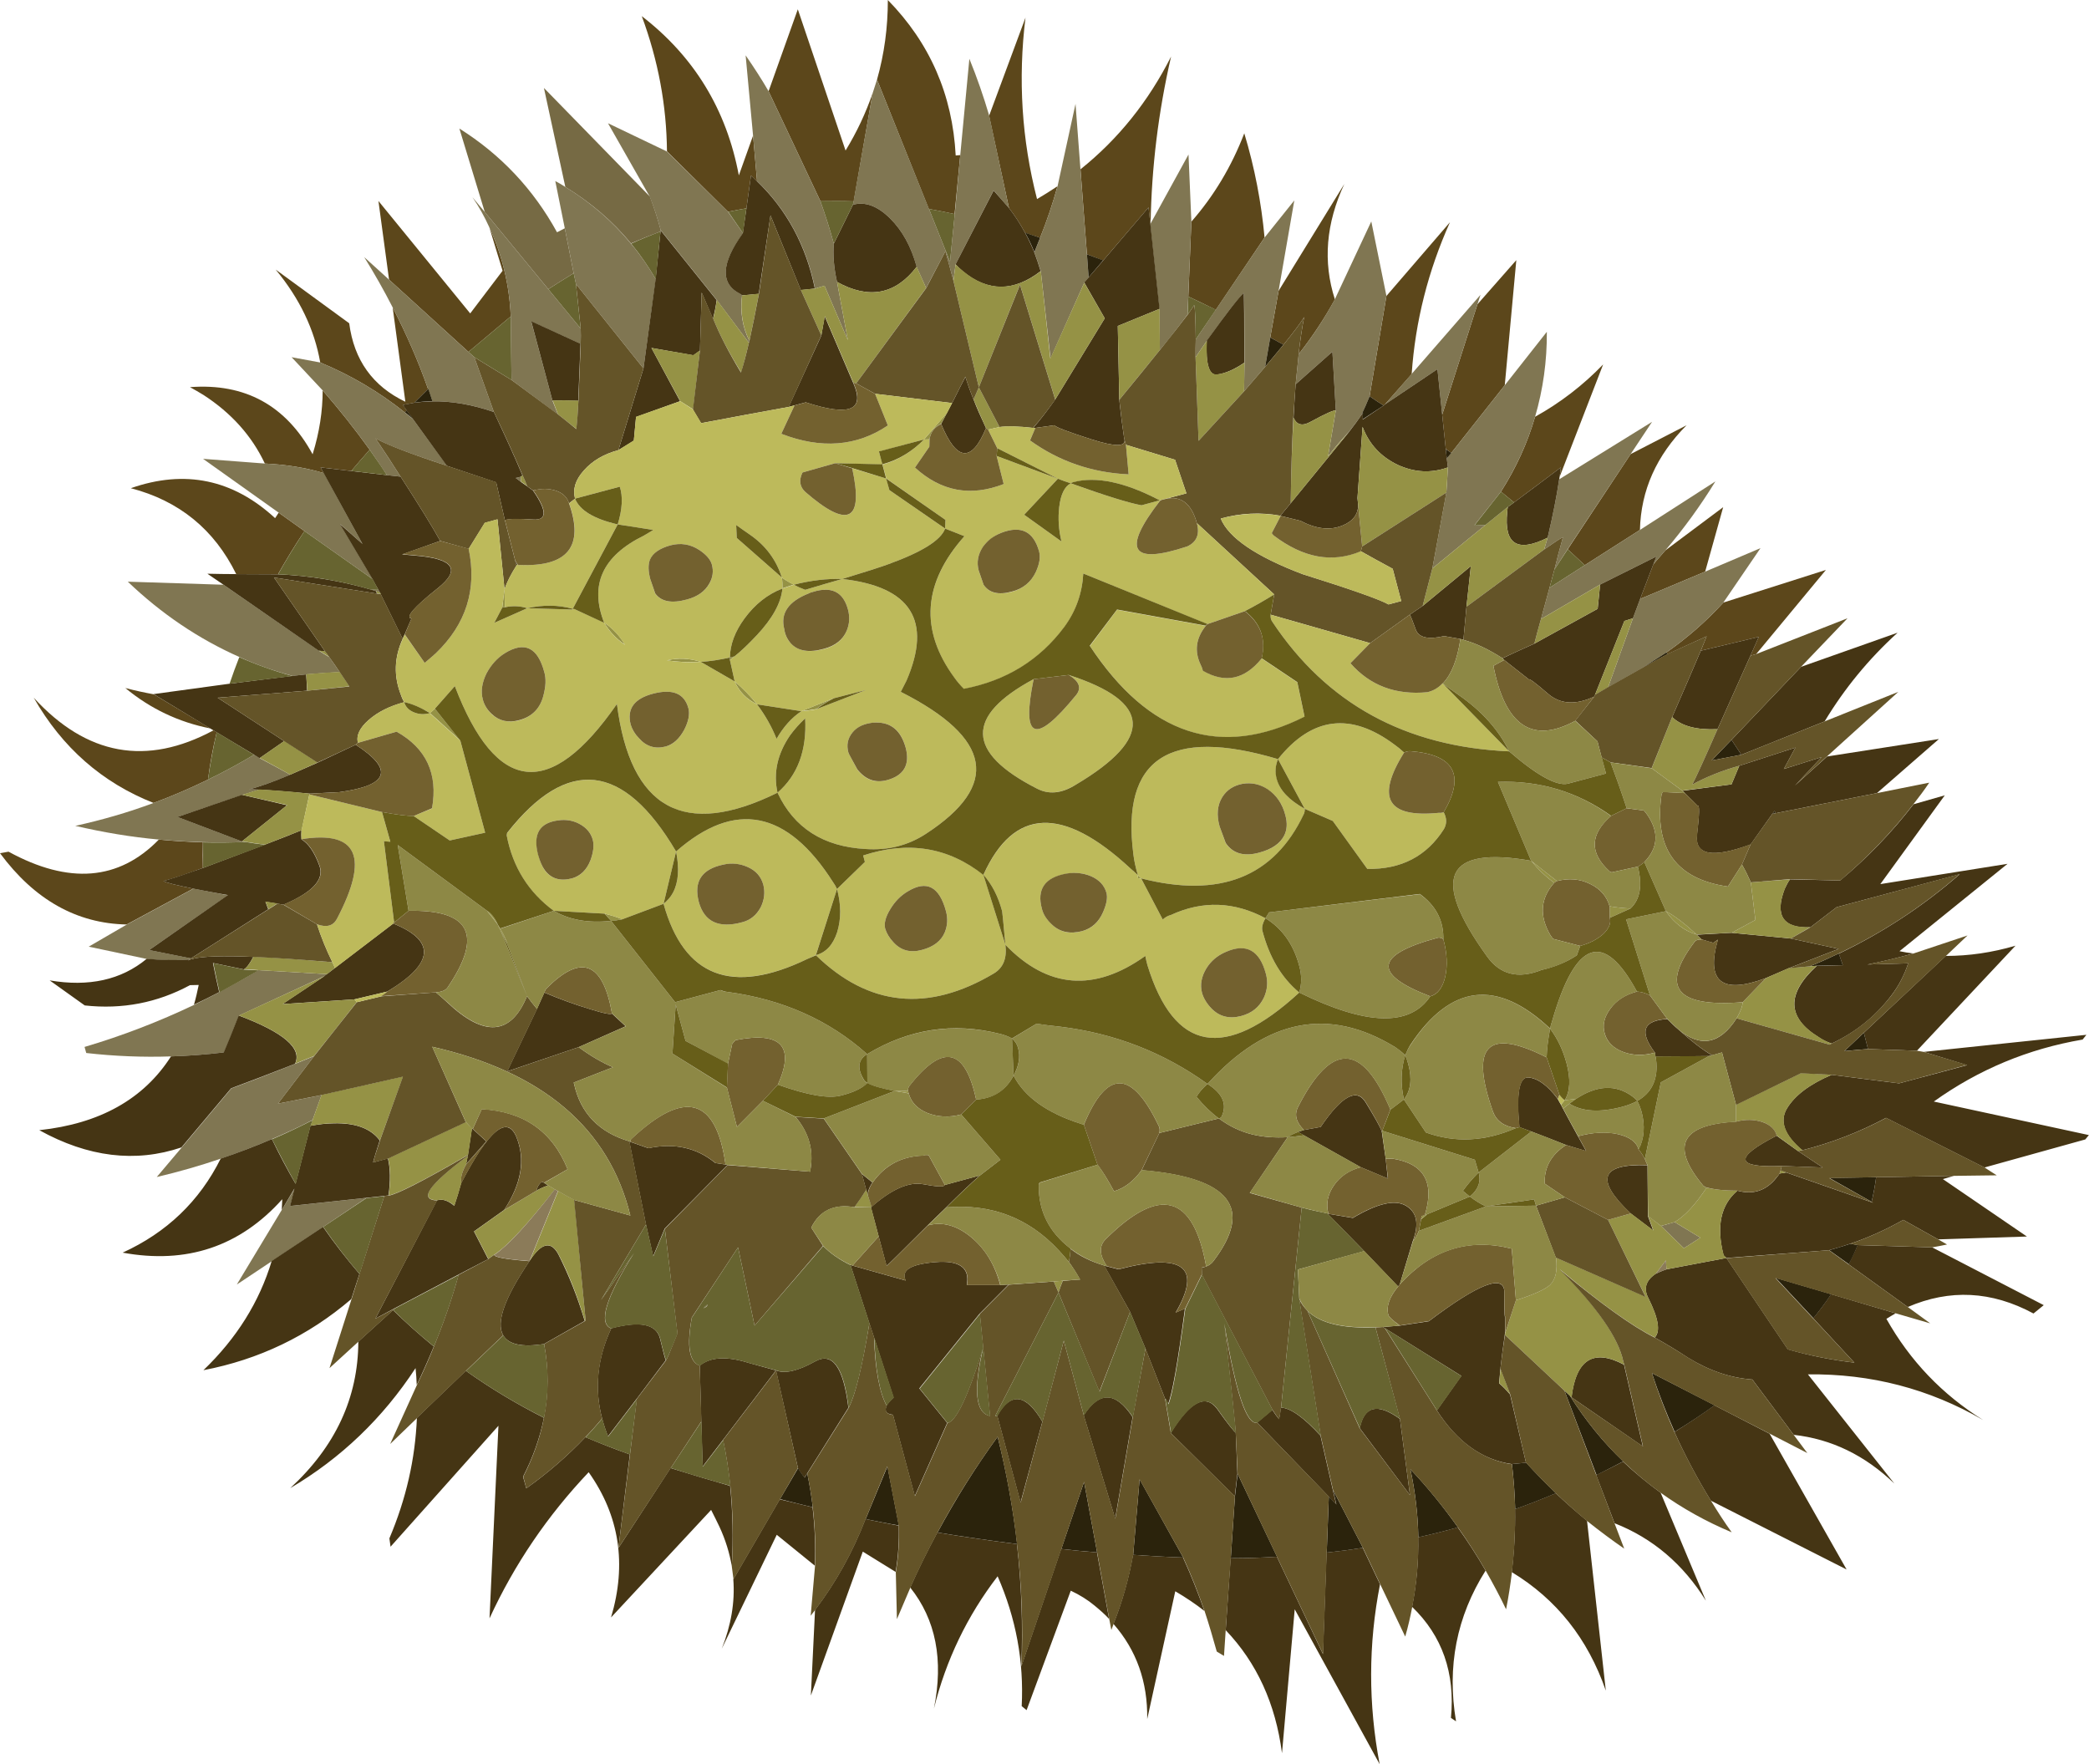 <?xml version="1.0" encoding="UTF-8"?>
<svg version="1.1" viewBox="0 0 53.802 45.437" xml:space="preserve" xmlns="http://www.w3.org/2000/svg">
  <g transform="matrix(1.25 0 0 -1.25 0 45.437)">
    <g fill-rule="evenodd">
      <path d="m16.902 32.209-1.066 2.261 0.602 1.688 0.984-2.91c0.234 0.383 0.418 0.777 0.558 1.183l-0.39-2.23c-0.231 8e-3 -0.461 8e-3 -0.688 4e-3v4e-3zm14.727-4.446c0.516 0.286 0.984 0.645 1.402 1.078l-0.898-2.32c0.012 0.07 0.019 0.137 0.027 0.199-0.269-0.203-0.59-0.445-0.965-0.722-0.09 0.074-0.179 0.148-0.269 0.222 0.312 0.489 0.547 1.004 0.703 1.543zm-0.625 0.649-1.102-1.395c-0.039 0.028-0.074 0.055-0.113 0.082l-0.074 0.707 0.726 2.274 0.801 0.91-0.238-2.578zm-2.496-0.418c-0.098 0.062-0.192 0.125-0.289 0.191l0.347 2.067 1.309 1.519c-0.449-1-0.715-2.043-0.789-3.129l-0.551-0.625-0.027-0.023zm-2.336 1.402 0.172 0.961 1.355 2.203c-0.379-0.812-0.445-1.605-0.195-2.379-0.215-0.394-0.461-0.765-0.734-1.113l-0.012 4e-3c0.035 0.285 0.07 0.535 0.113 0.746-0.062-0.105-0.203-0.297-0.426-0.57-0.09 0.047-0.179 0.097-0.273 0.148zm6.48-4.691c-0.117 0.109-0.234 0.219-0.351 0.328l1.297 1.961 1.152 0.594c-0.621-0.625-0.941-1.34-0.961-2.157l-1.137-0.726zm1.66 0.304 1.192 0.891-0.371-1.328-1.34-0.563 0.273 0.715c0.082 0.094 0.164 0.188 0.246 0.285zm1.196-1.074 2.113 0.672-1.437-1.734-0.118-0.032 0.172 0.387-1.195-0.285 0.121 0.297-0.805-0.367c-7e-3 0.015-0.015 0.023-0.023 0.035 0.426 0.297 0.816 0.637 1.172 1.027zm-11.801 7.809-4e-3 -0.016-0.039 0.348-0.934-1.094c-0.113 0.043-0.226 0.086-0.335 0.129l-0.133 1.75c0.781 0.625 1.402 1.402 1.867 2.324-0.262-1.136-0.402-2.281-0.422-3.441zm2.348-0.289-1.004-1.489c-0.188 0.094-0.375 0.184-0.567 0.274l0.063 1.543c0.465 0.531 0.828 1.137 1.09 1.82 0.215-0.711 0.351-1.426 0.418-2.148zm-5.676 2.508 0.75 2.023c-0.156-1.266-0.078-2.512 0.238-3.738 0.141 0.082 0.281 0.172 0.422 0.265-0.101-0.363-0.219-0.714-0.359-1.062l-0.309 0.101c-0.098 0.18-0.207 0.352-0.332 0.512l-0.41 1.899zm-2.309 0.746c0.149 0.527 0.223 1.07 0.223 1.64 0.867-0.886 1.332-1.953 1.398-3.203l0.094 8e-3 -0.117-1.215c-0.176 0.039-0.356 0.074-0.531 0.106l-1.067 2.664zm-2.691-2.653c-0.129-0.019-0.254-0.047-0.379-0.07l-1.258 1.246c-8e-3 0.942-0.18 1.871-0.519 2.785 1.078-0.832 1.746-1.926 2-3.281l0.293 0.82 0.082-0.941c-0.039 0.035-0.082 0.074-0.125 0.117l-0.094-0.676zm-5.727-2.957-1.636 1.489-0.219 1.621 1.891-2.317 0.667 0.879-0.273 0.895c0.266-0.575 0.414-1.188 0.441-1.836l-0.871-0.731zm-0.832-0.765c-0.097-0.094-0.191-0.188-0.285-0.282-0.082-0.015-0.16-0.031-0.234-0.046l0.078-0.114c-0.012-0.011-0.024-0.023-0.039-0.039-0.528 0.422-1.11 0.766-1.742 1.028-0.118 0.675-0.422 1.316-0.918 1.914l1.515-1.106c0.098-0.758 0.485-1.297 1.157-1.617l-0.262 1.945c0.281-0.547 0.527-1.105 0.73-1.683zm-1.203-1.25c-0.129-0.145-0.254-0.289-0.379-0.438l-0.633 0.074 0.063-0.117c-0.379 0.113-0.785 0.176-1.211 0.196-0.266 0.566-0.687 1.039-1.266 1.414-0.089 0.054-0.183 0.109-0.277 0.16 1.133 0.086 1.977-0.375 2.527-1.383 0.141 0.453 0.207 0.891 0.207 1.316 0.34-0.39 0.664-0.797 0.969-1.222zm-1.89-2.567-0.86 4e-3c-0.453 0.922-1.179 1.512-2.172 1.77 1.114 0.39 2.106 0.183 2.973-0.617l0.074 0.113 0.531-0.379c-0.199-0.297-0.378-0.594-0.546-0.891zm-2.563-4.711c-1.059 0.418-1.883 1.141-2.469 2.168 1.09-1.191 2.325-1.414 3.703-0.672l0.067-0.039c-0.078-0.32-0.137-0.648-0.18-0.976-0.367-0.18-0.742-0.34-1.121-0.481zm1.172 1.535c-0.656 0.129-1.238 0.407-1.754 0.833 0.195-0.051 0.391-0.094 0.586-0.129l1.168-0.704zm-0.356-3.3-1.371-0.739c-1.027 0.02-1.898 0.508-2.609 1.469l0.176 0.031c1.242-0.679 2.273-0.597 3.097 0.25 0.301-0.031 0.606-0.046 0.907-0.058-4e-3 -0.176-4e-3 -0.352 0-0.528-0.387-0.14-0.657-0.23-0.813-0.269 0.063-0.035 0.266-0.086 0.613-0.156z" fill="#5c471b"/>
      <path d="m15.836 34.47 1.066-2.261c0.102-0.285 0.196-0.578 0.278-0.879-0.02-0.231 0-0.496 0.066-0.789l0.223-1.2-0.481 1.122-0.195-0.059c-0.18 0.883-0.578 1.621-1.195 2.215l-0.082 0.937-0.153 1.653c0.168-0.243 0.328-0.489 0.473-0.739zm2.144-0.039 0.09 0.278 1.071-2.664 0.433-1.086 0.098 0.984 0.113 1.211 0.188 1.984c0.156-0.382 0.293-0.777 0.41-1.175l0.406-1.899-0.316 0.363-0.785-1.523-0.043-0.34-0.165 0.61-0.398-0.758-0.195 0.433c-0.114 0.422-0.297 0.754-0.551 1.004-0.258 0.254-0.512 0.348-0.762 0.278l0.012 0.074 0.394 2.226zm11.922-7.414 1.102 1.395 0.867 1.101c4e-3 -0.605-0.078-1.187-0.242-1.75-0.156-0.539-0.391-1.05-0.703-1.543l-0.547-0.691c0.074 0 0.152 0 0.226 4e-3l-1.093-0.895 0.289 1.567c0.011 0.172 0.023 0.347 0.031 0.519l-0.023 0.18 0.089 0.113h4e-3zm-0.187 0.789-0.098 0.938-1.082-0.727 0.551 0.629 1.418 1.629-0.063-0.195-0.726-2.274zm3.883-0.812-1.297-1.957-0.274-0.422c0.051 0.211 0.11 0.434 0.176 0.668-0.066-0.035-0.195-0.121-0.387-0.254l0.071 0.242c0.105 0.449 0.187 0.852 0.238 1.203l1.914 1.184-0.441-0.664zm-6.094 3.191 0.75 1.602 0.312-1.535-0.347-2.067c-0.055-0.136-0.114-0.269-0.176-0.398-0.055-0.082-0.141-0.196-0.254-0.34-0.152-0.16-0.293-0.324-0.426-0.5l0.16 0.945-0.07 1.211-0.758-0.672c0.024 0.223 0.043 0.43 0.063 0.621 4e-3 4e-3 8e-3 8e-3 0.012 0.016 0.273 0.348 0.519 0.719 0.734 1.117zm-2.871-1.195c0 0.133 0 0.254 4e-3 0.367l0.414 0.613 1.004 1.485 0.613 0.765-0.324-1.863-0.172-0.961-0.106-0.605-0.433-0.504 8e-3 0.59c0 0.867-4e-3 1.347-8e-3 1.437-0.09-0.07-0.348-0.398-0.766-0.984l-0.234-0.34zm7.293-4.75 0.726 0.465 1.137 0.726 1.555 1c-0.309-0.504-0.653-0.976-1.032-1.422-0.082-0.097-0.164-0.191-0.246-0.285l0.063 0.16-1.16-0.578-1.219-0.711c0.055 0.2 0.113 0.414 0.176 0.645zm3.582-0.305c-0.356-0.39-0.746-0.73-1.172-1.027l-0.531-0.34-0.672-0.379 0.512 1.422 0.148 0.398 1.34 0.563 1.14 0.484-0.765-1.121zm-1.004-12.765 0.531-0.321-0.34-0.218-0.472 0.46 0.281 0.079zm-13.074 20.281c0.14 0.348 0.258 0.699 0.359 1.058l0.371 1.7 0.102-1.352 0.133-1.75 0.035-0.476-0.09-0.106-0.695-1.562-0.2 1.796c-0.043 0.137-0.086 0.266-0.133 0.391 0.04 0.102 0.079 0.199 0.118 0.297v4e-3zm2.468-2.313-0.011 0.844-0.188 1.746 8e-3 0.016 0.781 1.422 0.059-1.379-0.063-1.547-0.019-0.375c-0.117-0.16-0.305-0.406-0.567-0.727zm-9.128 1.028-1.157 1.441c-0.062 0.234-0.136 0.465-0.226 0.692l-0.86 1.511 1.215-0.582 1.258-1.242c0.105-0.148 0.207-0.293 0.309-0.441-0.454-0.629-0.473-1.043-0.055-1.25 8e-3 -8e-3 0.023-0.016 0.035-0.032-0.043-0.339 8e-3 -0.652 0.152-0.937-3e-3 -0.012-3e-3 -0.024-0.011-0.039l-0.66 0.879zm-1.512-1.407-1.391 1.739-0.047 0.222-0.183 0.926-0.196 0.973c0.075-0.039 0.141-0.078 0.207-0.121 0.524-0.321 0.977-0.711 1.352-1.168 0.191-0.227 0.359-0.473 0.512-0.731l-0.254-1.84zm-1.961 1.633 0.668-0.812c4e-3 -0.094 4e-3 -0.199 0-0.317l-1.02 0.465 0.438-1.633 0.113-0.285-0.957 0.711-0.016 1.309c-0.027 0.648-0.175 1.261-0.441 1.836-0.098 0.215-0.211 0.422-0.348 0.621l0.254-0.305 1.309-1.59zm-1.645-1.293 0.121-0.109 0.403-1.129c-0.442 0.152-0.864 0.227-1.266 0.219-0.027 0.086-0.055 0.172-0.09 0.254-0.203 0.578-0.449 1.136-0.73 1.683-0.18 0.352-0.375 0.696-0.586 1.035l0.512-0.464 1.636-1.489zm-1.679-2.539c-0.118 0.18-0.235 0.352-0.356 0.524-0.305 0.425-0.629 0.832-0.969 1.222l-0.64 0.684 0.59-0.109c0.632-0.262 1.214-0.606 1.742-1.028 0.055-0.047 0.113-0.09 0.168-0.137l0.703-0.964c-0.762 0.25-1.254 0.437-1.473 0.566 0.192-0.285 0.364-0.551 0.516-0.789l-0.281 0.031zm2.765-0.14c-0.039 0.031-0.078 0.058-0.113 0.082l0.102 0.023 0.011-0.105zm-4.996-0.633-1.558 1.109 1.273-0.097c0.426-0.02 0.832-0.083 1.215-0.196l0.797-1.461-0.465 0.414 0.676-1.14-1.407 0.992-0.531 0.379zm2.09-1.653c-0.027 0.012-0.055 0.024-0.082 0.036-0.035 0.011-0.074 0.023-0.109 0.031l0.156-4e-3c0.012-0.02 0.023-0.043 0.035-0.063zm-1.047-1.324c0.078-0.113 0.153-0.215 0.215-0.308-0.18-8e-3 -0.41-0.024-0.691-0.047l-0.282-0.031c-0.379 0.101-0.746 0.23-1.097 0.39-0.836 0.371-1.602 0.887-2.297 1.551l1.972-0.063 1.965-1.359c0.078-0.051 0.149-0.094 0.215-0.133zm-0.805-2.422c-0.375-0.16-0.66-0.257-0.847-0.3 0.066 0 0.137-4e-3 0.207-8e-3 -0.106-0.035-0.227-0.071-0.352-0.11l-1.328-0.453 1.328-0.504c0.02-4e-3 0.043-7e-3 0.067-0.011-0.289-0.012-0.582-0.012-0.875-4e-3 -0.301 8e-3 -0.606 0.027-0.907 0.054-0.574 0.051-1.148 0.149-1.722 0.282 0.551 0.121 1.09 0.277 1.613 0.472 0.379 0.141 0.754 0.301 1.121 0.481 0.324 0.156 0.641 0.328 0.949 0.512l0.118-0.071c0.293-0.156 0.503-0.269 0.628-0.34zm-1.98-4.742c0.172 0.086 0.348 0.172 0.52 0.262 0.269 0.144 0.539 0.293 0.804 0.453l1.414-0.082c-0.023-0.016-0.039-0.027-0.058-0.043l-1.758-0.812c-0.113-0.29-0.215-0.543-0.309-0.758-0.363-0.043-0.722-0.071-1.086-0.082-0.586-0.02-1.168 4e-3 -1.75 0.07l-0.035 0.125c0.778 0.23 1.528 0.52 2.258 0.867zm0.551-3.168c-0.434-0.148-0.871-0.273-1.321-0.379l0.512 0.606 1.024 1.219c0.347 0.128 0.785 0.296 1.316 0.507l0.391 0.16-0.746-0.98 0.898 0.176-0.184-0.512c-0.273-0.144-0.554-0.273-0.839-0.394-0.344-0.149-0.692-0.282-1.051-0.403zm1.051-2.113-0.723-0.481 0.926 1.536 0.265 0.437-0.09-0.355 1.571 0.168-0.891-0.598-1.058-0.707zm8.976-0.891c-4e-3 -0.019-8e-3 -0.035-0.016-0.039-0.089-0.058-0.085-0.047 0.016 0.039zm-11.969 7.825 1.375 0.742c0.192-0.039 0.43-0.082 0.711-0.137l-1.621-1.129 0.86-0.172c-8e-3 -8e-3 -0.02-0.015-0.028-0.023-0.297-0.02-0.59-0.016-0.879 0.011l-1.199 0.254 0.781 0.454zm1.325-0.715c0.011 0 0.023 4e-3 0.039 0.011l0.027-7e-3c-0.023-4e-3 -0.047-8e-3 -0.066-4e-3z" fill="#807652"/>
      <path d="m17.18 31.33 0.394 0.801c0.25 0.07 0.504-0.024 0.762-0.278 0.254-0.25 0.437-0.582 0.551-1-0.438-0.574-0.985-0.676-1.641-0.312-0.066 0.293-0.086 0.558-0.066 0.789zm9.414-5.348 1.195 1.461c0.113 0.145 0.199 0.262 0.254 0.344 0.016 0.019 0.031 0.039 0.039 0.054-4e-3 -0.042-4e-3 -0.085-4e-3 -0.136l0.43 0.289 0.027 0.023 1.082 0.727 0.098-0.938 0.074-0.707 0.02-0.195 0.023-0.184c-0.348-0.125-0.687-0.105-1.031 0.051-0.352 0.168-0.594 0.43-0.727 0.785l-0.105-1.468 0.015-0.153c-4e-3 -0.183-0.109-0.324-0.316-0.41-0.258-0.109-0.547-0.078-0.871 0.094l-0.41 0.101-8e-3 4e-3 0.215 0.258zm0.929 1.91c-0.039 0.012-0.207-0.062-0.515-0.23-0.172-0.098-0.289-0.071-0.356 0.082 0.012 0.242 0.028 0.472 0.043 0.687l0.758 0.672 0.07-1.211zm4.364-2.621c-0.625-0.312-0.903-0.137-0.832 0.535 4e-3 0.032 4e-3 0.063 0.011 0.098 0.043 0.027 0.086 0.062 0.129 0.094 0.375 0.277 0.696 0.519 0.965 0.722-8e-3 -0.062-0.015-0.129-0.027-0.199 0-0.012-4e-3 -0.031-8e-3 -0.047-0.051-0.351-0.133-0.754-0.238-1.203zm-1.735-2.105c-0.023 8e-3 -0.043 0.015-0.062 0.019l-0.336 0.059c-0.332-0.078-0.527-0.031-0.586 0.14-0.063 0.176-0.102 0.274-0.121 0.301 0.094 0.063 0.18 0.125 0.265 0.18l0.993 0.82-0.09-0.836c-0.016-0.191-0.039-0.422-0.063-0.683zm-8.82 4.367h-0.043c0.129 0.148 0.281 0.344 0.453 0.586l1.02 1.672-0.422 0.738 0.09 0.105 0.3 0.348 0.934 1.094 0.039-0.348 0.188-1.742-0.86-0.352 0.031-1.523c0.036-0.34 0.071-0.605 0.102-0.805l4e-3 -7e-3c0.035-0.157-0.188-0.157-0.672-4e-3 -0.488 0.156-0.746 0.254-0.769 0.293l-0.395-0.055zm10.281-4.445 1.305 0.718 0.051 0.5 1.16 0.578-0.063-0.16-0.273-0.715-0.148-0.398-0.176-0.055-0.606-1.523c-8e-3 -0.012-0.011-0.024-0.015-0.035-0.383-0.18-0.703-0.16-0.957 0.062-0.258 0.223-0.387 0.317-0.387 0.289l-0.512 0.403-0.035 0.035c0.172 0.082 0.391 0.183 0.656 0.301zm4.266-2.289c-0.067 0.101-0.137 0.207-0.203 0.308l1.433 1.504 1.989 0.703c-0.594-0.539-1.094-1.148-1.504-1.828l-1.715-0.687zm0.187 2.042-0.679-1.515c-0.438-0.02-0.746 0.066-0.934 0.25 0.274 0.625 0.469 1.082 0.59 1.367l1.195 0.285-0.172-0.387zm1.575-2.078 2.308 0.36-1.277-1.114-2.086-0.414c-8e-3 0.016-0.016 0.032-0.024 0.047-0.015-0.019-0.031-0.039-0.046-0.062l-0.446-0.629c-0.785-0.289-1.156-0.223-1.105 0.203s0.055 0.621 0.012 0.594l-0.262 0.261c-0.02 0.02-0.035 0.036-0.055 0.047l1.016 0.133 0.16 0.383 1.156 0.375-0.238-0.441 0.781 0.246-0.551-0.586 0.657 0.593v4e-3zm-0.762-2.531 1.035-0.023c0.563 0.468 1.066 0.992 1.512 1.57l0.644 0.184-1.328-1.829 2.621 0.418-2.226-1.8c0.093-0.02 0.191-0.036 0.289-0.047-0.313-0.086-0.629-0.164-0.949-0.227l0.839 0.024c-0.078-0.239-0.191-0.457-0.343-0.657-0.328-0.433-0.739-0.765-1.235-0.996-0.101 0.035-0.191 0.078-0.269 0.133-0.653 0.402-0.664 0.891-0.039 1.465l0.539 0.016c-0.028 0.078-0.055 0.16-0.082 0.238 0.898 0.43 1.73 0.973 2.492 1.637l-2.539-0.68-0.539-0.414c-0.563-0.024-0.739 0.242-0.531 0.789 0.031 0.066 0.066 0.137 0.109 0.199zm-0.496-2.035c-0.91-0.34-1.238-0.074-0.988 0.793-0.032-0.024-0.063-0.043-0.094-0.066-0.082 0.023-0.164 0.046-0.239 0.07l-0.105 0.097 0.719 0.04 1.222-0.118 0.985-0.214-1.031-0.399-0.469-0.203zm-2.285-1.535c-0.328 0.433-0.243 0.664 0.254 0.691 0.015-0.012 0.031-0.027 0.046-0.043 0.024-0.023 0.043-0.043 0.067-0.066 0.039-0.039 0.074-0.07 0.113-0.102 0.262-0.238 0.496-0.418 0.695-0.535l-0.066-0.016-1.098-0.011c-4e-3 0.027-0.011 0.054-0.011 0.082zm-2.547-1.625-0.246 0.09c-0.067 0.699-4e-3 1.039 0.187 1.023 0.196-0.019 0.395-0.164 0.602-0.441 0.019-0.039 0.043-0.078 0.066-0.118l0.043-0.082c0.098-0.183 0.199-0.371 0.309-0.57l0.168-0.305-0.414 0.125c-0.262 0.106-0.5 0.196-0.715 0.278zm2.402-1.742 0.109-0.297-0.464 0.351c-0.739 0.696-0.625 1.028 0.347 0.992l8e-3 -1.046zm2.652 1.656 0.442-0.317 0.508-0.339-0.844 0.031c-0.961-0.039-0.996 0.168-0.106 0.625zm-2.269-2.754 1.234 0.234-0.058 0.055c-0.153 0.598-0.059 1.039 0.285 1.332 0.324-0.09 0.594 0 0.801 0.262 0.027 0.027 0.047 0.058 0.066 0.09 0.047 7e-3 0.094 0.015 0.137 0.023l1.793-0.625-0.032 0.02c0.04 0.164 0.071 0.336 0.094 0.507l1.602 0.028-0.227-0.067 1.731-1.183-1.828-0.059-0.719 0.402c-0.36-0.203-0.723-0.367-1.094-0.492-0.144-0.05-0.289-0.093-0.437-0.133l-2.114-0.16 1.266-1.882c0.445-0.129 0.902-0.219 1.371-0.274l-0.848 0.914c0.133 0.16 0.254 0.324 0.368 0.496l1.332-0.394c-0.063-0.035-0.129-0.075-0.192-0.114 0.488-0.867 1.153-1.562 1.996-2.086-1.113 0.645-2.316 0.958-3.613 0.942l1.781-2.25c-0.605 0.582-1.297 0.918-2.074 1.004l-0.852 1.14c-0.449 0.032-0.886 0.18-1.32 0.446-0.226 0.148-0.457 0.289-0.691 0.418 0.121 0.125 0.078 0.394-0.133 0.816-0.102 0.195-0.051 0.359 0.148 0.496 0.059 0.028 0.133 0.063 0.227 0.094zm5.301 4.48 3.351 0.352-0.078-0.098c-1.121-0.191-2.144-0.617-3.066-1.277l3.195-0.691-0.074-0.09-2.078-0.578-2.028 1.023c-0.547-0.293-1.125-0.516-1.726-0.668-0.367 0.309-0.473 0.598-0.317 0.859 0.164 0.274 0.473 0.504 0.922 0.696l1.391-0.176 1.402 0.375-0.894 0.273zm-1.235 0.395 1.688 1.582c0.48 0 0.957 0.07 1.437 0.211l-2.031-2.164-1.008 0.035-0.086 0.336zm-16.961 15.691c-0.554-0.429-1.089-0.429-1.605 0-0.051 0.043-0.102 0.09-0.148 0.141l0.785 1.52 0.316-0.36c0.125-0.16 0.234-0.332 0.332-0.512 0.07-0.128 0.133-0.261 0.188-0.398 0.046-0.125 0.093-0.258 0.132-0.391zm-1.824-2.718c0.149 0.293 0.238 0.476 0.274 0.539 0.039-0.125 0.093-0.282 0.168-0.465 0.066-0.172 0.152-0.367 0.257-0.59-0.296-0.715-0.605-0.688-0.925 0.086 0.043 0.082 0.086 0.16 0.121 0.23l0.105 0.2zm-4.238 4.011 0.094 0.676c0.043-0.039 0.086-0.078 0.125-0.117 0.613-0.59 1.011-1.328 1.191-2.211l-0.289-0.031-0.625 1.539-0.242-1.617-0.344-0.032c-0.016 0.016-0.027 0.028-0.039 0.032-0.414 0.207-0.395 0.625 0.055 1.25l0.074 0.511zm0.871-4.09 0.672 1.469 0.07 0.399 0.586-1.371c0.254-0.567-0.07-0.7-0.976-0.403l-0.231-0.062-0.121-0.032zm-3.508-0.89 0.516 1.683 0.25 1.84 0.101 0.981v0.027l1.157-1.441c-0.02-0.145-0.047-0.274-0.075-0.387l-0.234 0.543-0.035-1.195-0.137-0.098-0.863 0.152 0.59-1.097-0.907-0.325-0.046-0.488-0.317-0.195zm-2.008-0.656c0.043-0.028 0.086-0.059 0.129-0.09l0.121-0.09c0.289-0.418 0.289-0.617-4e-3 -0.594-0.289 0.02-0.484 0.016-0.578-0.012l-0.179 0.778-1.016 0.34-0.699 0.964-0.129 0.176-0.082 0.114c0.078 0.015 0.156 0.031 0.238 0.046 0.121 0.016 0.246 0.024 0.375 0.028 0.399 8e-3 0.82-0.067 1.266-0.219 0.238-0.508 0.437-0.941 0.59-1.309-0.012-7e-3 -0.024-0.015-0.043-0.027l-0.098-0.023c0.035-0.024 0.07-0.051 0.109-0.082zm-2.761 0.14 0.281-0.031c0.379-0.586 0.652-1.027 0.816-1.324l-0.785-0.278 0.254-0.023c0.809-0.063 0.965-0.289 0.477-0.676-0.489-0.39-0.668-0.597-0.539-0.625l-0.141-0.328c-0.016-0.027-0.027-0.059-0.039-0.09l-0.453 0.922c0 0.012-8e-3 0.02-0.012 0.027-0.012 0.02-0.023 0.043-0.035 0.063-0.043 0.074-0.082 0.144-0.121 0.219l-0.676 1.14 0.469-0.414-0.801 1.461-0.063 0.117 0.629-0.074 0.739-0.086zm16.89 2.77c0.422 0.586 0.676 0.914 0.766 0.984 4e-3 -0.094 8e-3 -0.57 8e-3 -1.437-0.199-0.137-0.383-0.219-0.551-0.243-0.172-0.031-0.246 0.204-0.223 0.696zm-12.902-0.063-0.047-1.176c-0.203 8e-3 -0.383 0.012-0.531 4e-3l-0.438 1.637 1.016-0.465zm-1.32-4.574-0.032 0.113c0.012-0.027 0.032-0.058 0.051-0.086-8e-3 -4e-3 -0.015-0.015-0.019-0.027zm-5.774-0.172 0.86-4e-3c0.648-0.027 1.289-0.133 1.91-0.312 0.039-0.012 0.074-0.024 0.113-0.035l0.016-0.051-2.121 0.332 1.054-1.524c-0.043 4e-3 -0.09 8e-3 -0.133 0.016l-1.961 1.359-0.332 0.227c0.196-4e-3 0.395-8e-3 0.594-8e-3zm1.156-2.097 0.286 0.031 0.019-0.336-1.844-0.145 1.371-0.894-0.507-0.352-0.118 0.074-0.769 0.461-0.063 0.039-0.066 0.039-1.168 0.708 1.566 0.214 1.293 0.161zm0.516-1.79 0.789 0.372c0.793-0.512 0.684-0.84-0.336-0.977l-0.617-0.031c-0.395 0.039-0.738 0.066-1.035 0.082-0.074 4e-3 -0.141 8e-3 -0.207 8e-3 0.187 0.043 0.469 0.14 0.844 0.3 0.168 0.071 0.355 0.157 0.562 0.246zm0.195-4.355c0.051 0.039 0.106 0.082 0.164 0.125l1.204 0.918c0.882-0.356 0.843-0.824-0.122-1.402l-0.679-0.161-1.481-0.097 0.86 0.574c0.015 0.016 0.035 0.027 0.054 0.043zm-1.277 2.668c0.285 0.109 0.535 0.207 0.754 0.297-4e-3 -0.059-4e-3 -0.121 0-0.188 0.144-0.086 0.269-0.265 0.371-0.547 0.102-0.281-0.144-0.546-0.742-0.8-0.047 7e-3 -0.086 0.015-0.129 0.023l-0.242 0.039 0.058-0.156-1.593-1.012-0.86 0.172 1.621 1.133c-0.285 0.051-0.523 0.094-0.715 0.133-0.347 0.07-0.55 0.121-0.613 0.156 0.153 0.043 0.426 0.133 0.813 0.269l1.277 0.481zm23.094-6.473 0.043-0.406-0.559 0.234-1.172 0.657c-0.043 0.023-0.082 0.047-0.117 0.07 0.035 0.012 0.074 0.023 0.117 0.039l0.348 0.063c0.434 0.64 0.742 0.808 0.926 0.507 0.183-0.3 0.297-0.5 0.332-0.597l0.082-0.567zm0.289-2.59-0.035-0.039-0.7 0.731-0.757 0.773c4e-3 -4e-3 0.011-4e-3 0.019-8e-3l0.508-0.085c0.504 0.3 0.867 0.386 1.094 0.25 0.226-0.133 0.273-0.375 0.14-0.727l-0.269-0.895zm-0.824-2.96c0.093 0.46 0.367 0.523 0.828 0.191l0.207-1.57-1.035 1.379zm3.132-0.739c-0.609 0.086-1.125 0.457-1.543 1.106l0.504 0.711-1.578 0.984-0.039 0.023 0.348 0.028 0.598 0.09c1.039 0.785 1.558 0.98 1.558 0.593-4e-3 -0.39 4e-3 -0.554 0.02-0.488l-8e-3 -0.351c0-8e-3 -4e-3 -0.02-4e-3 -0.036-0.035-0.246-0.066-0.476-0.09-0.695-8e-3 -0.105-0.019-0.203-0.027-0.301 0.074-0.062 0.148-0.136 0.226-0.23l0.328-1.406-0.293-0.028zm-19.933 9.715c0.324-0.137 0.637-0.25 0.937-0.34 0.297-0.094 0.45-0.121 0.453-0.09l0.286-0.265-0.969-0.43-1.473-0.5 0.613 1.285c0.055 0.125 0.106 0.239 0.153 0.34zm2.48-4.863-0.238-0.571-0.148 0.657-0.344 1.711c8e-3 -4e-3 0.012-4e-3 0.015-8e-3l0.379-0.133c0.532 0.113 0.993 0.012 1.379-0.305l0.207-0.031c0.012 0 0.028-4e-3 0.047-8e-3l-1.297-1.312zm-1.289-3.914c-0.164 0.617-0.101 1.238 0.188 1.859 0.59 0.156 0.926 0.09 1.004-0.207 0.07-0.293 0.109-0.445 0.121-0.449l-0.598-0.793-0.594-0.777c-0.05 0.125-0.089 0.246-0.121 0.367zm-0.344-0.383c0.297-0.125 0.602-0.246 0.915-0.356l-0.235-1.929 1.074 1.648c0.411-0.129 0.821-0.25 1.227-0.367 0.055-0.535 0.066-1.09 0.035-1.656-0.047 0.273-0.129 0.543-0.254 0.812-0.054 0.11-0.109 0.227-0.172 0.348l-2.062-2.215c0.328 1.102 0.172 2.098-0.461 2.992-0.844-0.89-1.527-1.89-2.043-3.011l0.184 3.968-2.223-2.492-0.024 0.172c0.344 0.809 0.532 1.633 0.567 2.484l1.008 0.969c0.504-0.359 1.039-0.68 1.609-0.969-0.082-0.41-0.223-0.812-0.43-1.214l0.067-0.239c0.441 0.313 0.847 0.664 1.218 1.055zm-0.855 1.918c-0.453-0.07-0.734-8e-3 -0.84 0.183-0.152 0.262 0.031 0.77 0.543 1.528 0.242 0.375 0.442 0.422 0.594 0.137 0.215-0.426 0.398-0.883 0.543-1.372l-0.84-0.476zm-3.215 3.824c0.051-0.207 0.055-0.465 0.012-0.762l-0.09-0.011-0.367-0.039-1.57-0.168 0.089 0.359-0.261-0.441 0.011 0.222c-0.875-0.976-1.972-1.343-3.289-1.101 0.907 0.414 1.582 1.058 2.02 1.937 0.359 0.121 0.711 0.254 1.055 0.403 0.152-0.317 0.316-0.625 0.488-0.922l0.305 1.195c0.175 0.031 0.335 0.051 0.488 0.051 0.441 0.011 0.758-0.106 0.941-0.352-0.074-0.23-0.121-0.383-0.136-0.453l0.304 0.082zm1.61-0.121c0.011 0.063 0.023 0.121 0.035 0.176 0 4e-3 0 0.012 4e-3 0.019l0.082 0.547c4e-3 -4e-3 0.011-8e-3 0.015-0.012l0.282-0.257-0.418-0.473zm-0.157-2.273-1.304-0.688-0.407-0.219 1.27 2.438c0.105 0.035 0.223 0 0.355-0.113 0.051 0.152 0.098 0.304 0.141 0.464 0.57 1.098 0.949 1.414 1.141 0.95 0.187-0.461 0.101-0.961-0.254-1.5l-0.621-0.442 0.293-0.57-0.614-0.32zm-2.062-1.379 0.715 0.648c0.269-0.262 0.55-0.512 0.84-0.75-0.11-0.266-0.227-0.531-0.352-0.793-4e-3 0.117-0.012 0.235-0.024 0.348-0.675-1.031-1.535-1.856-2.582-2.473 0.93 0.856 1.399 1.863 1.403 3.02zm-0.145 0.875c-0.89-0.762-1.906-1.246-3.047-1.465 0.684 0.656 1.153 1.406 1.407 2.25l1.058 0.703c0.235-0.34 0.485-0.66 0.75-0.969l-0.168-0.519zm3.969 2.398c0.027-0.019 0.055-0.035 0.086-0.058-0.082-0.024-0.164-0.063-0.242-0.106 0.019 0.074 0.051 0.133 0.101 0.176 4e-3 0.012 0.02 8e-3 0.055-0.012zm4.781-3.867-1.09-1.43-0.421-0.551-0.028 0.934-0.031 1.145c0.215 0.179 0.551 0.199 1.004 0.058l0.566-0.156c0.184-0.074 0.453-0.012 0.809 0.187 0.355 0.196 0.582-0.125 0.683-0.957l-0.851-1.355-0.055-0.086c-0.047 0.062-0.094 0.129-0.133 0.199l-0.453 2.012zm6.614-3.75 0.25-1.371c-0.086 0.094-0.188 0.183-0.297 0.273-0.145 0.121-0.309 0.223-0.493 0.309l-0.91-2.461-0.101 0.082c0.047 0.922-0.117 1.812-0.496 2.676-0.625-0.813-1.063-1.723-1.313-2.727 0.203 1.004 0.039 1.836-0.488 2.496 0.172 0.387 0.359 0.762 0.558 1.133 0.543-0.09 1.09-0.168 1.641-0.238 0.094-0.832 0.125-1.672 0.09-2.52l0.82 2.418c0.246-0.027 0.492-0.051 0.739-0.07zm-6.536 1.094c0.227-0.055 0.45-0.11 0.676-0.164 0.047-0.399 0.063-0.801 0.047-1.204l-0.785 0.637-1.133-2.347c0.191 0.48 0.274 0.957 0.238 1.429l0.957 1.649zm3.047 5.644c-0.535-0.535-0.82-0.816-0.847-0.836l-0.325 1.219c4e-3 0 8e-3 0 0.012-4e-3 0.418 0.367 0.774 0.524 1.067 0.469 0.289-0.055 0.437-0.059 0.445-0.016l0.723 0.196c-0.196-0.172-0.426-0.391-0.692-0.657l-0.383-0.371zm-1.203-2.012-0.387 1.196c8e-3 0 0.024-4e-3 0.039-0.012l1.098-0.309c-0.101 0.211 0.098 0.336 0.606 0.379 0.504 0.043 0.722-0.117 0.652-0.472h0.691c0.055 4e-3 0.114 8e-3 0.172 0.011l-0.597-0.601-1.243-1.539 0.575-0.711-0.668-1.508-0.45 1.676c-0.136 0.015-0.179 0.074-0.132 0.183 0.023 0.051 0.074 0.106 0.144 0.172l-0.406 1.25-0.094 0.285zm0.067 2.895c-0.067-0.094-0.098-0.184-0.098-0.27l-0.121 0.446 0.219-0.176zm3.5-4.926-0.45-1.668-0.48 1.789c0.281 0.496 0.59 0.453 0.93-0.121zm1.804 2.266-0.531 0.949c0.016-4e-3 0.031-0.012 0.055-0.016l0.242-0.062c1.328 0.348 1.723 0.051 1.176-0.891 0.062 0.028 0.129 0.055 0.191 0.082-0.148-1.121-0.266-1.777-0.348-1.968-0.015 0.062-0.035 0.101-0.062 0.113l-0.406 1.039-0.317 0.754zm2.621-2.285 0.313 0.261c0.055-0.086 0.101-0.148 0.137-0.191 0.015 0.055 0.027 0.133 0.039 0.238 0.199-8e-3 0.472-0.203 0.816-0.578l0.254-1.117 0.07-0.301-0.156 0.164-1.473 1.524zm-1.781-0.215c0.399 0.644 0.715 0.812 0.953 0.5 0.231-0.324 0.364-0.488 0.387-0.492l0.035-0.848-0.055-0.465-1.32 1.305zm8.258 0.734c0.094 0.781 0.453 1.008 1.082 0.672l0.387-1.683-1.469 1.011zm2.121-0.715c0.281 0.176 0.555 0.356 0.824 0.551l1.137-0.586 1.586-2.797-2.797 1.418c-0.281 0.457-0.531 0.93-0.75 1.414zm-1.613-0.886c0.187 0.09 0.371 0.183 0.554 0.277 0.243-0.23 0.5-0.441 0.774-0.641l0.933-2.226c-0.468 0.754-1.097 1.289-1.882 1.597l-0.379 0.993zm-3.793-2.715c0.094 0.476 0.136 0.953 0.125 1.433 0.277 0.059 0.551 0.129 0.816 0.204 0.207-0.29 0.399-0.586 0.574-0.891-0.597-0.945-0.8-1.981-0.609-3.106l-0.105 0.071c0.089 0.926-0.18 1.691-0.801 2.289zm2.054 0.715c0.051 0.429 0.075 0.863 0.067 1.297 0.285 0.101 0.562 0.21 0.84 0.328 0.211-0.2 0.425-0.387 0.644-0.567l0.387-3.5c-0.371 1.071-1.016 1.883-1.938 2.442zm-12.695 4e-3 -0.676 0.418-1.07-2.965 0.086 1.765c0.43 0.567 0.777 1.192 1.039 1.871 0.227-0.046 0.453-0.093 0.684-0.136 0.011-0.317-8e-3 -0.637-0.063-0.953zm3.875 3.226c0.324 0.504 0.66 0.492 1.008-0.035l-0.359-2.094-0.649 2.129zm2.488-4.031c-0.183 0.144-0.382 0.277-0.601 0.406l-0.578-2.633c0.011 0.77-0.223 1.422-0.696 1.961 0.184 0.461 0.317 0.938 0.403 1.422 0.344-0.023 0.687-0.043 1.031-0.055 0.164-0.359 0.309-0.726 0.441-1.101zm3.262 1.301 0.356-0.75c-0.243-1.235-0.243-2.473-8e-3 -3.707l-1.75 3.191-0.262-2.965c-0.133 1.02-0.519 1.863-1.16 2.535l0.101 1.477c0.321 4e-3 0.637 0.016 0.954 0.035l0.949-2.004 0.074 2.09c0.254 0.027 0.5 0.059 0.746 0.098zm11.231 4.961-1.219 0.879c0.066 0.132 0.129 0.265 0.183 0.398l1.536-0.047 2.3-1.191-0.211-0.172c-0.863 0.465-1.726 0.508-2.593 0.133h4e-3zm-35.34 7.175c0.203 0.051 0.617 0.067 1.25 0.039-0.078-0.148-0.145-0.234-0.196-0.257l-0.636 0.132c0.039-0.199 0.082-0.402 0.129-0.601-0.172-0.09-0.348-0.176-0.52-0.258 0.039 0.133 0.07 0.27 0.098 0.406l-0.18-4e-3c-0.672-0.363-1.394-0.503-2.168-0.418l-0.723 0.516c0.805-0.137 1.473 8e-3 2 0.445 0.289-0.027 0.582-0.031 0.879-0.015-0.011-8e-3 -0.019-0.012-0.027-0.02 0.016 8e-3 0.035 0.016 0.055 0.024 0.019 0 0.043 0 0.066 4e-3l-0.027 7e-3zm1.015 2.418-1.328 0.504 1.328 0.457 0.93-0.215-0.93-0.746zm-1.246-6.304c-0.949-0.321-1.926-0.2-2.929 0.355 1.246 0.133 2.152 0.641 2.714 1.52 0.364 0.011 0.723 0.039 1.086 0.082 0.094 0.218 0.196 0.472 0.309 0.761 0.926-0.347 1.312-0.679 1.16-0.996-0.531-0.207-0.969-0.375-1.316-0.504l-1.024-1.218z" fill="#453514"/>
      <path d="m29.809 26.904-0.02 0.191c0.039-0.023 0.074-0.05 0.113-0.078l-0.093-0.113zm-1.59 1.281c0.097-0.066 0.191-0.129 0.289-0.191l-0.434-0.285c4e-3 0.047 4e-3 0.093 8e-3 0.136-8e-3 -0.019-0.023-0.035-0.039-0.058 0.062 0.129 0.121 0.262 0.176 0.398zm-1.461 0.867c4e-3 8e-3 4e-3 0.016 0 0.02l0.012-8e-3 -0.012-0.012zm-0.586 0.344c0.094-0.051 0.183-0.101 0.273-0.148-0.109-0.133-0.234-0.285-0.379-0.457l0.106 0.605zm8.187-6.523c-0.16-0.086-0.347-0.188-0.554-0.305l0.531 0.34c8e-3 -0.012 0.016-0.024 0.023-0.035zm1.317-1.766c0.066-0.101 0.136-0.207 0.203-0.308l-0.613-0.118 0.41 0.426zm0.91-1.512-0.07-0.015c0.015 0.019 0.031 0.043 0.046 0.062 8e-3 -0.015 0.016-0.031 0.024-0.047zm0.699-3.156c0.203 0.082 0.406 0.172 0.602 0.266 0.027-0.082 0.054-0.16 0.082-0.242l-0.539-0.012-0.145-0.012zm1.371-4.344c-0.023-0.171-0.054-0.339-0.094-0.507l-0.871 0.492 0.965 0.015zm-0.254 2.977 0.086-0.336c-0.164-0.012-0.328-0.027-0.488-0.043l0.402 0.379zm-16.007 16.039c0.109-0.043 0.222-0.082 0.335-0.125l-0.3-0.352-0.035 0.477zm-1.083 0.043c-0.054 0.137-0.117 0.27-0.191 0.402l0.309-0.105c-0.039-0.098-0.078-0.195-0.118-0.297zm-12.804-3.434c-0.055 0.043-0.113 0.09-0.168 0.137 0.015 0.012 0.031 0.027 0.039 0.039l0.129-0.176zm0.027 0.332c0.094 0.094 0.192 0.192 0.289 0.286 0.031-0.086 0.059-0.168 0.086-0.254-0.125-4e-3 -0.25-0.012-0.375-0.032zm7.535-22.589 0.375 0.64c0.039-0.07 0.086-0.137 0.133-0.199l0.055 0.09c0.047-0.235 0.086-0.465 0.113-0.699-0.226 0.054-0.449 0.109-0.676 0.168zm6.535-1.098c-0.246 0.019-0.492 0.043-0.738 0.07l0.469 1.383 0.269-1.453zm12.723 3.031c-0.269-0.195-0.543-0.375-0.824-0.547-0.176 0.395-0.332 0.797-0.469 1.211l1.293-0.664zm-2.433-1.437-0.661 1.738 0.11-0.102c0.32-0.507 0.687-0.961 1.101-1.355-0.183-0.098-0.367-0.188-0.55-0.281zm-2.856-1.078c-0.266-0.075-0.539-0.145-0.816-0.204-8e-3 0.465-0.063 0.934-0.164 1.403 0.359-0.379 0.683-0.781 0.98-1.199zm2.02 0.703c-0.278-0.118-0.555-0.227-0.84-0.328-8e-3 0.308-0.031 0.617-0.067 0.929l0.293 0.028c0.2-0.219 0.407-0.43 0.614-0.629zm-6.7-1.34 0.086 1.277 0.055 0.465 0.812-1.711c-0.316-0.019-0.632-0.031-0.953-0.031zm2.02 1.273 0.156-0.164-0.07 0.301 0.617-1.195c-0.246-0.039-0.492-0.071-0.746-0.098l0.043 1.156zm-6.422-0.98c-0.551 0.07-1.098 0.148-1.641 0.238 0.368 0.68 0.778 1.34 1.239 1.973 0.183-0.731 0.316-1.469 0.402-2.211zm-2.437 0.383c-0.231 0.039-0.458 0.086-0.684 0.132l0.449 1.086 0.235-1.218zm4.828-0.606 0.132 1.559 0.899-1.614c-0.344 0.012-0.688 0.032-1.031 0.055zm14.746 5.988-0.406 0.289c0.144 0.04 0.292 0.086 0.437 0.133 0.051-8e-3 0.102-0.019 0.152-0.027-0.054-0.133-0.113-0.266-0.183-0.395zm-0.731-1.113-0.777 0.832 1.144-0.336c-0.113-0.172-0.238-0.336-0.367-0.496z" fill="#2b230c"/>
      <path d="m19.082 30.416-1.441-1.965c-0.02 4e-3 -0.039 8e-3 -0.059 0.015l-0.586 1.368-0.074-0.395c-0.156 0.344-0.297 0.656-0.422 0.938l0.293 0.027 0.195 0.059 0.481-1.122-0.223 1.2c0.656-0.364 1.203-0.262 1.641 0.312l0.195-0.437zm10.23-6.551 0.2 0.773 1.093 0.895 0.461 0.371c-7e-3 -0.035-7e-3 -0.066-0.011-0.098-0.071-0.672 0.207-0.847 0.832-0.535l-0.071-0.242-1.601-1.18 0.09 0.836-0.993-0.82zm0.489 2.336-1.735-1.11-0.082 0.844-0.015 0.153 0.105 1.468c0.133-0.355 0.375-0.617 0.727-0.785 0.344-0.156 0.683-0.176 1.031-0.051-8e-3 -0.171-0.02-0.343-0.031-0.519zm-2.012 1.242-1.195-1.461c8e-3 0.656 0.027 1.242 0.058 1.762 0.067-0.153 0.184-0.18 0.356-0.082 0.308 0.168 0.476 0.242 0.515 0.23l-0.16-0.945c0.133 0.172 0.278 0.34 0.426 0.496zm5.18-3.137-0.051-0.5-1.305-0.718c0.039 0.156 0.086 0.324 0.137 0.507l1.219 0.711zm0.164-2.117c-0.09-0.051-0.18-0.105-0.27-0.156l0.606 1.523 0.176 0.055-0.512-1.422zm1.32-0.613c0.188-0.184 0.496-0.27 0.934-0.25-0.282-0.645-0.457-1.024-0.52-1.141 0.293 0.16 0.617 0.289 0.969 0.387l-0.16-0.383-1.016-0.129-0.629 0.461 0.422 1.055zm1.227-4.445 0.488 0.265-0.094 0.774 0.809 0.062c-0.047-0.062-0.082-0.129-0.11-0.199-0.211-0.547-0.031-0.809 0.528-0.785l-0.403-0.235-1.218 0.118zm0.703-0.934 0.472 0.207 0.43 0.035 0.145 0.012c-0.625-0.574-0.614-1.063 0.039-1.465 0.082-0.055 0.172-0.102 0.269-0.137-0.011-8e-3 -0.023-0.015-0.039-0.023l-1.918 0.543c0.078 0.137 0.121 0.246 0.125 0.332l0.477 0.496zm-6.649 6.062c-4e-3 4e-3 -7e-3 8e-3 -0.011 0.012h7e-3l4e-3 -0.012zm1.813-3.644 0.531-0.418c-0.019-0.012-0.039-0.023-0.055-0.035-0.175 0.125-0.332 0.277-0.476 0.453zm1.617-0.938c0.137-0.023 0.281-0.039 0.43-0.046l-0.426-0.192-4e-3 0.238zm1.793-0.582c-0.246 0.071-0.457 0.231-0.633 0.481 0.172-0.09 0.383-0.25 0.633-0.481zm-2.719-3.414 0.235 0.028c-0.032-0.024-0.078-0.055-0.137-0.098-0.039-0.031-0.082-0.062-0.129-0.102l-0.043 0.082 0.074 0.09zm0.106-6.086-0.11 0.102-1.226 1.148c0 0.016 4e-3 0.028 4e-3 0.036l0.222 0.679c0.368 0.117 0.602 0.223 0.704 0.317 0.117 0.117 0.156 0.304 0.121 0.562l1.847-0.808-0.773 1.585 0.469 0.133 0.464-0.351-0.109 0.301 0.266-0.208 0.472-0.46 0.34 0.218-0.531 0.321c0.211 0.125 0.43 0.363 0.66 0.711 0.168-0.043 0.379-0.063 0.637-0.063-0.348-0.289-0.442-0.734-0.285-1.332l0.058-0.055-1.238-0.234-0.012 0.184-0.211-0.278c-0.199-0.133-0.25-0.297-0.152-0.496 0.211-0.418 0.258-0.691 0.133-0.812-0.457 0.226-1.114 0.695-1.965 1.41 0.777-0.785 1.215-1.418 1.316-1.899l0.02-0.074c-0.629 0.336-0.992 0.109-1.082-0.672l-0.039 0.035zm-1.426 0.555 0.199-0.531c-0.078 0.094-0.152 0.168-0.226 0.23 7e-3 0.098 0.015 0.196 0.027 0.301zm4.852 5.438 1.339 0.652 0.633-0.035c-0.453-0.192-0.758-0.422-0.922-0.692-0.156-0.265-0.05-0.55 0.317-0.859l-0.09-0.02-0.438 0.317c-0.039 0.133-0.136 0.226-0.297 0.281-0.167 0.055-0.347 0.059-0.542 8e-3v0.348zm0.918-1.348 0.117-0.047c-0.047-8e-3 -0.094-0.016-0.141-0.023 0.012 0.023 0.02 0.046 0.024 0.07zm-12.79 16.898c-0.226-0.277-0.503-0.621-0.836-1.027l-0.031 1.523 0.86 0.352 7e-3 -0.848zm-3.73-0.769-0.523 2.195 0.043 0.34c0.046-0.051 0.097-0.094 0.152-0.137 0.512-0.429 1.047-0.433 1.605-4e-3l0.196-1.8 0.699 1.562 0.422-0.734-1.02-1.672-0.726 2.367-0.848-2.117 0.426-0.817-0.235-0.054c-0.011 0.011-0.027 0.023-0.043 0.031-0.101 0.223-0.187 0.422-0.257 0.59 0.031 0.07 0.07 0.156 0.109 0.25zm5.465-0.082-0.938-1.02-0.062 1.723 0.234 0.34c-0.023-0.492 0.047-0.723 0.219-0.692 0.172 0.02 0.355 0.102 0.555 0.239l-8e-3 -0.59zm-10.192 1.043c-0.144 0.285-0.191 0.597-0.152 0.933l0.348 0.036c-0.071-0.379-0.137-0.7-0.196-0.969zm3.711-2.031c-0.039-4e-3 -0.078-4e-3 -0.113-4e-3l0.477 0.554c-0.039-0.07-0.078-0.148-0.125-0.23-0.137-0.067-0.219-0.176-0.239-0.32zm-5.136 0.785-0.594 1.097 0.863-0.148 0.137 0.098-0.141-1.215-0.265 0.168zm0.754 2.086 0.66-0.883c-0.059-0.254-0.114-0.461-0.16-0.61-0.254 0.414-0.446 0.782-0.575 1.106 0.028 0.113 0.051 0.242 0.075 0.387zm9.125-4.129 0.05 0.015c-0.011-4e-3 -0.027-0.011-0.043-0.019l-7e-3 4e-3zm-7.54-1.735-0.234-0.078c0 0.074 0 0.153-0.012 0.223 0.082-0.059 0.164-0.106 0.246-0.145zm-1.316-1.554v0.05l0.094 0.024c-0.031-0.027-0.063-0.051-0.094-0.074zm-6.078-1.004 0.523-0.653-0.625 0.563c0.032 0.027 0.067 0.058 0.102 0.09zm1.434 2.465 7e-3 -0.375c-0.015 0-0.035 0-0.054-8e-3l0.047 0.383zm1.398-0.422c4e-3 8e-3 8e-3 0.011 0.012 0.019 7e-3 -4e-3 0.019-4e-3 0.027-8e-3 -0.012 0-0.027-3e-3 -0.039-0.011zm-0.297 4.023-0.109 0.285c0.148 4e-3 0.324 4e-3 0.531-4e-3 -0.012-0.242-0.023-0.437-0.043-0.582-0.113 0.09-0.242 0.192-0.379 0.301zm-0.769-1.285c0.015 0.012 0.031 0.02 0.043 0.027 0.035-0.078 0.066-0.152 0.093-0.222-0.039 0.031-0.082 0.062-0.125 0.09l-0.011 0.105zm-2.895-2.391c8e-3 -7e-3 0.012-0.019 0.016-0.027-0.028 4e-3 -0.051 8e-3 -0.078 0.012l-0.016 0.051c0.023-0.012 0.051-0.024 0.078-0.036zm-1.262-1.191c0.043-8e-3 0.086-0.012 0.129-0.016 0.031-0.039 0.059-0.078 0.086-0.117-0.062 0.039-0.137 0.082-0.215 0.133zm0.43-0.441 0.199-0.297-0.867-0.09-0.023 0.34c0.281 0.023 0.511 0.039 0.691 0.047zm-1.02-2.118c-0.125 0.071-0.335 0.188-0.628 0.344l0.507 0.352 0.684-0.446c-0.207-0.093-0.395-0.175-0.563-0.25zm0.235-1.144c-0.219-0.086-0.469-0.184-0.754-0.297-0.129 0.016-0.266 0.035-0.406 0.059-0.024 3e-3 -0.047 7e-3 -0.067 0.011l0.93 0.746-0.93 0.211c0.129 0.039 0.246 0.075 0.356 0.11 0.297-0.016 0.64-0.043 1.035-0.086-4e-3 -4e-3 -4e-3 -8e-3 -4e-3 -0.012l-0.16-0.742zm-0.992-2.606c0.441-0.019 0.984-0.058 1.625-0.113l0.054-0.117c-0.058-0.047-0.113-0.09-0.164-0.129l-1.414 0.082-0.297 0.02c0.051 0.023 0.118 0.109 0.196 0.257zm7.367 0.739c-0.055 0.062-0.098 0.109-0.133 0.148 0.129-0.031 0.25-0.07 0.367-0.113-0.082-0.02-0.16-0.031-0.234-0.035zm-2.555 0.211c0.086-0.051 0.16-0.149 0.227-0.297 0.019-0.024 0.035-0.047 0.05-0.071 0.059-0.105 0.11-0.214 0.141-0.324-0.058 0.117-0.109 0.223-0.152 0.313-0.02 0.031-0.031 0.058-0.039 0.082-0.067 0.097-0.141 0.195-0.227 0.297zm2.414 5.933c0.18-0.121 0.321-0.273 0.426-0.453-0.18 0.121-0.32 0.273-0.426 0.453zm1.992-0.808c-0.242-0.012-0.476-4e-3 -0.699 0.031 0.231 0.055 0.465 0.043 0.699-0.031zm2.075-1.012 0.664 0.262c-0.133-0.063-0.254-0.137-0.364-0.223-0.105-0.02-0.203-0.031-0.3-0.039zm-0.918 0.137c-0.215 0.105-0.368 0.261-0.461 0.472 0.172-0.144 0.324-0.301 0.461-0.472zm-4.098-10.028c0.117-0.066 0.227-0.129 0.332-0.179l0.234-2.485c-4e-3 -8e-3 -0.011-0.012-0.015-0.012-0.145 0.489-0.324 0.95-0.543 1.372-0.153 0.285-0.352 0.242-0.594-0.137l0.586 1.441zm-3.492-0.09c0.043 0.301 0.039 0.555-0.012 0.762l1.602 0.75c0.039-0.043 0.082-0.086 0.129-0.129l-0.082-0.547c-0.93-0.539-1.477-0.816-1.637-0.836zm-0.18 1.133c-0.183 0.246-0.5 0.363-0.941 0.356-0.153-4e-3 -0.313-0.02-0.489-0.055l0.043 0.121 0.184 0.516 1.68 0.379-0.477-1.317zm-1.746 1.582c0.152 0.313-0.234 0.645-1.16 0.992l1.762 0.809-0.86-0.574 1.477 0.097c0.015-0.019 0.035-0.039 0.051-0.054-0.274-0.352-0.567-0.719-0.879-1.11l-0.391-0.16zm3.523-2.074c-0.085-0.145-0.117-0.277-0.101-0.391-0.043-0.156-0.09-0.312-0.141-0.461-0.133 0.11-0.25 0.145-0.355 0.11-0.387 0.015-0.176 0.32 0.633 0.918-0.012-0.055-0.024-0.113-0.036-0.176zm0.583-1.859c-0.04-0.028-0.083-0.055-0.126-0.09l-0.292 0.566 0.621 0.442 0.664 0.398c0.078 0.047 0.16 0.082 0.242 0.109 0.043-0.027 0.09-0.054 0.137-0.082-0.563-0.718-0.977-1.168-1.246-1.343zm8.535 3.324c-0.11 0.015-0.203 0.031-0.289 0.047 0.082 4e-3 0.175 4e-3 0.277-4e-3l0.012-0.043zm-1.118-2.344c0.09 0.121 0.172 0.242 0.247 0.356l0.031-0.122 0.078-0.234c-8e-3 4e-3 -0.012 4e-3 -0.016 4e-3 -0.113 0-0.226-4e-3 -0.34-4e-3zm4.106-1.535c0.07 4e-3 0.133 0.012 0.187 0.016-0.031-0.075-0.062-0.153-0.089-0.239-0.039 0.09-0.071 0.164-0.098 0.223zm1.801 8.305c-0.024 0-0.043 0-0.067 4e-3 0 0.011-4e-3 0.035 0 0.062 0.02-0.023 0.043-0.043 0.067-0.066zm5.777-6.961 0.121 0.047-0.129-0.106c0 0.02 4e-3 0.035 8e-3 0.059zm-23.574 6.445c-0.055-0.039-0.117-0.078-0.184-0.117l-0.062 0.156 0.246-0.039z" fill="#959245"/>
      <path d="m28.066 25.091 1.735 1.11-0.289-1.563-0.2-0.773c-0.085-0.055-0.171-0.117-0.265-0.18l-0.817-0.586-2.05 0.586 0.074 0.418-1.594 1.469c-0.113 0.406-0.332 0.574-0.652 0.496l0.437 0.117-0.234 0.692-1.012 0.308-0.035 0.121c-0.031 0.2-0.066 0.465-0.102 0.805 0.333 0.406 0.61 0.746 0.836 1.027 0.262 0.325 0.45 0.567 0.571 0.727 0.066 0.094 0.113 0.16 0.136 0.199 0.02-0.07 0.028-0.308 0.032-0.707-4e-3 -0.109-4e-3 -0.234-4e-3 -0.367l0.062-1.723 0.938 1.02 0.433 0.504c0.145 0.172 0.27 0.324 0.379 0.457 0.223 0.273 0.364 0.465 0.426 0.57-0.043-0.211-0.078-0.457-0.113-0.746 4e-3 -4e-3 4e-3 -0.012 0-0.02-0.02-0.191-0.039-0.398-0.063-0.621-0.015-0.215-0.031-0.441-0.047-0.687-0.027-0.52-0.046-1.106-0.054-1.762l-0.215-0.258c-0.406 0.075-0.817 0.055-1.227-0.058 0.164-0.399 0.727-0.782 1.684-1.145 1.008-0.316 1.598-0.523 1.773-0.625l0.262 0.07-0.176 0.665c-0.246 0.132-0.465 0.253-0.66 0.363 0.012 0.023 0.024 0.058 0.031 0.097zm2.086-1.925c0.024 0.261 0.047 0.492 0.063 0.683l1.601 1.18c0.192 0.133 0.321 0.219 0.387 0.254-0.066-0.234-0.125-0.457-0.176-0.668-0.035-0.129-0.07-0.254-0.101-0.375-0.063-0.231-0.121-0.445-0.176-0.645-0.051-0.183-0.098-0.351-0.137-0.507-0.265-0.118-0.484-0.219-0.656-0.301-0.277 0.179-0.543 0.308-0.805 0.379zm4.891-0.223c-0.121-0.285-0.316-0.742-0.59-1.367l-0.422-1.051-0.847 0.117c-0.063 0.035-0.122 0.071-0.184 0.102l-0.086 0.332-0.457 0.426 0.391 0.496c4e-3 0.011 7e-3 0.023 0.011 0.035 0.09 0.055 0.184 0.105 0.274 0.16l0.672 0.379c0.207 0.117 0.394 0.219 0.554 0.305l0.805 0.363-0.121-0.297zm1.023-0.102 0.118 0.032 1.882 0.738-0.957-1-1.433-1.504-0.41-0.426 0.613 0.118 1.715 0.687 1.519 0.609-1.472-1.332-0.657-0.597 0.551 0.586-0.781-0.246 0.238 0.441-1.156-0.375c-0.352-0.098-0.676-0.227-0.969-0.387 0.063 0.117 0.238 0.496 0.52 1.141l0.679 1.515zm0.45-3.261 0.07 0.015 2.086 0.414 1.078 0.215c-0.102-0.152-0.211-0.297-0.324-0.441-0.446-0.578-0.949-1.102-1.508-1.574l-1.035 0.027-0.809-0.066c-0.051 0.117-0.109 0.238-0.183 0.367l0.179 0.418 0.446 0.625zm1.226-5.375-0.637 0.031-1.335-0.652-0.29 1.082-0.203-0.059c-0.203 0.117-0.433 0.297-0.699 0.535 0.461-0.383 0.86-0.308 1.203 0.227l1.918-0.543c0.012 8e-3 0.028 0.015 0.039 0.023 0.496 0.235 0.907 0.567 1.239 1 0.148 0.196 0.261 0.414 0.339 0.653l-0.839-0.024c0.32 0.067 0.636 0.141 0.949 0.227l1.113 0.371-0.445-0.422-1.692-1.582-0.402-0.379c0.16 0.016 0.324 0.027 0.488 0.043l1.012-0.035c0.047-8e-3 0.094-0.016 0.137-0.024l0.894-0.269-1.402-0.379-1.387 0.176zm0.145 2.5c-0.199-0.094-0.399-0.184-0.602-0.266l-0.43-0.039 1.028 0.399-0.985 0.214 0.403 0.231 0.539 0.414 2.539 0.683c-0.762-0.664-1.594-1.21-2.492-1.636zm-6.239-5.196 0.594 0.172 0.891-0.465 0.773-1.589-1.851 0.812-0.407 1.07zm6.914 0.079 0.036-0.02-1.793 0.625-0.117 0.043 0.023 0.09 0.844-0.031-0.508 0.339 0.086 0.016c0.605 0.152 1.179 0.375 1.73 0.668l2.028-1.023c0.082-0.055 0.164-0.106 0.25-0.161l-0.883-0.011-1.602-0.028-0.965-0.019 0.871-0.488zm-18.503 16.531c-0.075 0.183-0.129 0.34-0.168 0.469-0.036-0.067-0.125-0.25-0.274-0.543l-1.586 0.191-0.39 0.215 1.441 1.961 0.398 0.762 0.165-0.61 0.523-2.195c-0.039-0.094-0.078-0.18-0.109-0.25zm1.226-0.586c-0.297 0.035-0.527 0.039-0.691 0.019l-0.426 0.817 0.848 2.113 0.726-2.367c-0.172-0.238-0.324-0.434-0.457-0.582zm-5.844 1.793c0.059 0.269 0.125 0.594 0.196 0.969l0.238 1.617 0.625-1.535c0.125-0.282 0.266-0.594 0.422-0.938l-0.668-1.473c-0.606-0.109-1.207-0.222-1.809-0.335l-0.168 0.281 0.145 1.219 0.035 1.195 0.238-0.543c0.129-0.324 0.321-0.695 0.571-1.109 0.05 0.152 0.105 0.355 0.164 0.613 8e-3 0.015 8e-3 0.027 0.011 0.039zm-8.113-8.32-0.789-0.368-0.684 0.442-1.371 0.894 1.848 0.145 0.867 0.086-0.199 0.297c-0.062 0.093-0.137 0.199-0.215 0.308-0.027 0.039-0.055 0.078-0.086 0.117l-1.054 1.524 2.125-0.332c0.027-4e-3 0.05-8e-3 0.074-8e-3l0.453-0.922c-0.176-0.387-0.188-0.773-0.035-1.16 0.015-0.051 0.039-0.098 0.066-0.148-0.305-0.079-0.547-0.204-0.73-0.364-0.188-0.164-0.262-0.324-0.223-0.472-0.016-0.012-0.031-0.028-0.047-0.039zm1.742 4.199c-0.164 0.297-0.437 0.738-0.816 1.324-0.152 0.242-0.324 0.504-0.516 0.789 0.219-0.125 0.711-0.316 1.473-0.566l1.012-0.336 0.179-0.782 0.211-0.828 0.028-0.109c-0.114-0.18-0.196-0.34-0.246-0.488l-0.145 1.441-0.262-0.074-0.332-0.535-0.586 0.164zm0.703 3.785 0.766-0.469 0.957-0.707c0.137-0.109 0.266-0.211 0.379-0.305 0.016 0.149 0.031 0.34 0.043 0.582l0.047 1.176c4e-3 0.114 4e-3 0.219 0 0.317l-0.098 0.914 1.391-1.739-0.516-1.683c-0.301-0.082-0.535-0.219-0.711-0.418-0.176-0.195-0.234-0.387-0.183-0.582l-0.125-0.098c-0.032 0.121-0.118 0.207-0.258 0.258-0.149 0.051-0.305 0.051-0.481 8e-3l-0.121 0.086c-0.027 0.074-0.058 0.148-0.093 0.222-0.157 0.368-0.352 0.801-0.594 1.309l-0.403 1.129zm-4.55-12.356c-0.633 0.028-1.051 0.012-1.25-0.039-0.016-7e-3 -0.028-0.011-0.039-0.011-0.02-8e-3 -0.039-0.016-0.055-0.024 8e-3 4e-3 0.016 0.012 0.027 0.02 8e-3 8e-3 0.02 0.015 0.028 0.023l1.597 1.012c0.067 0.039 0.129 0.078 0.184 0.117 0.039-8e-3 0.082-0.016 0.125-0.023l0.691-0.403c0.086-0.265 0.192-0.527 0.317-0.781-0.645 0.055-1.188 0.09-1.625 0.109zm20.996-9.332-1.457 2.786c0 0.046 0 0.093-4e-3 0.14l0.094 0.028c0.062 0.023 0.113 0.062 0.148 0.109 0.836 1.098 0.344 1.723-1.477 1.875l0.364 0.766 1.226 0.3c0.219-0.164 0.453-0.273 0.699-0.332 0.211-0.05 0.454-0.07 0.719-0.054l-0.781-1.149 1.07-0.301-0.425-4.121c-0.012-0.105-0.028-0.187-0.04-0.242-0.035 0.043-0.082 0.109-0.136 0.195zm-2.934 2.02-0.633-1.645-0.843 2.043-1.305-2.546c0.016 0 0.031 0 0.047 3e-3l0.48-1.785 0.446 1.664 0.441 1.672 0.414-1.543 0.648-2.125 0.36 2.094 0.262 1.414 0.402-1.035 0.121-0.711 1.32-1.301-0.086-1.281-0.105-1.481-0.035-0.527-0.149 0.09c-0.078 0.281-0.16 0.559-0.25 0.832-0.132 0.379-0.277 0.746-0.441 1.105l-0.899 1.61-0.132-1.559c-0.086-0.484-0.219-0.957-0.403-1.418-0.015-0.043-0.031-0.082-0.047-0.125l-0.043 0.223-0.25 1.375-0.269 1.453-0.469-1.387-0.82-2.414c0.035 0.844 4e-3 1.684-0.094 2.52-0.082 0.742-0.219 1.476-0.398 2.211-0.461-0.637-0.875-1.293-1.239-1.973-0.199-0.371-0.386-0.75-0.558-1.133l-0.278-0.652-0.023 0.969c0.055 0.32 0.074 0.64 0.059 0.957l-0.235 1.222-0.445-1.086c-0.262-0.679-0.609-1.304-1.039-1.871l-0.094-0.121 0.09 1.031c0.016 0.403 0 0.801-0.047 1.204-0.027 0.23-0.066 0.464-0.113 0.695l0.851 1.351c0.137 0.254 0.278 0.84 0.43 1.75l0.094-0.289c0.023-0.671 0.113-1.148 0.262-1.418-0.047-0.109-4e-3 -0.171 0.132-0.187l0.45-1.672 0.668 1.504c0.183 0.039 0.429 0.559 0.734 1.555-0.203-0.879-0.156-1.348 0.144-1.407l-0.21 2.102 0.597 0.602 0.926 0.066c0.027-0.063 0.059-0.137 0.098-0.227 0.027 0.086 0.058 0.164 0.089 0.239 0.207 0.019 0.325 0.027 0.356 0.027-0.07 0.129-0.149 0.25-0.231 0.363 0.02 0.102 0.032 0.196 0.036 0.27 0.187-0.149 0.421-0.262 0.695-0.344l0.531-0.953zm6.32-2.031c0.422-0.649 0.938-1.02 1.547-1.11 0.036-0.308 0.059-0.617 0.067-0.929 4e-3 -0.434-0.016-0.864-0.067-1.293-0.031-0.254-0.07-0.512-0.121-0.766-0.129 0.27-0.269 0.531-0.418 0.793-0.175 0.305-0.367 0.602-0.574 0.895-0.297 0.418-0.621 0.816-0.98 1.199 0.101-0.469 0.156-0.938 0.164-1.406 7e-3 -0.481-0.032-0.958-0.125-1.43-0.039-0.203-0.086-0.41-0.145-0.613l-0.515 1.078-0.356 0.75-0.617 1.195-0.254 1.117-0.445 2.824c0.039-0.093 0.097-0.175 0.172-0.25l1.078-2.425 1.035-1.375-0.207 1.57-0.504 1.887c0.051 0 0.101 4e-3 0.152 7e-3l0.043-0.027 1.07-1.691zm-20.625 8.613c0.079-0.066 0.157-0.133 0.231-0.203 0.766-0.727 1.316-0.684 1.648 0.125 0.063-0.09 0.133-0.176 0.207-0.266l-0.613-1.285 1.469 0.5c0.254-0.187 0.492-0.324 0.707-0.414l-0.809-0.316 8e-3 -0.028c0.133-0.605 0.516-1 1.141-1.183l0.343-1.711c-0.41-0.688-0.722-1.207-0.929-1.559 0.164 0.231 0.39 0.555 0.676 0.965-0.582-0.926-0.739-1.445-0.465-1.551-0.285-0.621-0.348-1.238-0.188-1.855-0.113-0.133-0.226-0.262-0.344-0.383-0.371-0.391-0.777-0.742-1.218-1.055l-0.063 0.239c0.203 0.398 0.348 0.804 0.426 1.214 0.098 0.5 0.098 1.004 4e-3 1.52l0.84 0.473c4e-3 0 8e-3 7e-3 0.015 0.015l-0.238 2.481 1.16-0.321c-0.441 1.797-1.8 2.957-4.082 3.477l0.692-1.555-1.602-0.75-0.305-0.078c0.012 0.07 0.059 0.219 0.137 0.449l0.473 1.317-1.68-0.379-0.894-0.176 0.746 0.98c0.308 0.391 0.605 0.762 0.879 1.11l0.507 0.121 1.121 0.082zm-1.062-4.195 0.09 7e-3c0.16 0.02 0.707 0.297 1.637 0.836-4e-3 -3e-3 -8e-3 -0.011-8e-3 -0.019-0.805-0.598-1.016-0.902-0.629-0.918l-1.274-2.434 0.411 0.215-0.043-0.039-0.715-0.648-0.598-0.547 0.453 1.418 0.164 0.519 0.512 1.61zm0.676-4.575-0.555-0.535 0.551 1.215c0.125 0.262 0.242 0.524 0.351 0.793 0.196 0.481 0.368 0.973 0.508 1.477l0.61 0.324c0.043 0.035 0.086 0.062 0.125 0.09-8e-3 -0.051 0.234-0.094 0.726-0.133-0.512-0.758-0.695-1.266-0.543-1.527l-0.769-0.735-1.008-0.969h4e-3zm8.379 6.168 0.789-1.144 0.086-0.324c-0.071-0.114-0.153-0.235-0.243-0.356-0.421 0.071-0.718-0.07-0.89-0.422l0.242-0.375-1.41-1.644-0.34 1.613-0.953-1.445c-0.109-0.59-0.055-0.918 0.164-0.992l0.035-1.145-0.633-0.965-1.078-1.648 0.238 1.926 0.141 1.148 0.602 0.793c0.023 0.035 0.101 0.219 0.234 0.555l-0.258 2.156 1.293 1.312 1.707-0.136v0.047c0.067 0.402-0.035 0.761-0.308 1.082l0.582-0.036zm-2.075-6.621 1.094 1.434 0.449-2.012-0.371-0.644-0.957-1.649-0.035 0.266c0.035 0.57 0.024 1.121-0.031 1.66-0.035 0.32-0.082 0.637-0.149 0.945zm12.481-1.164-0.043-1.16-0.074-2.09-0.95 2.004-0.812 1.715-0.039 0.848c-4e-3 0.09-0.082 0.836-0.238 2.242 0.234-1.414 0.461-2.094 0.683-2.039l1.473-1.52zm3.535 2.633c0.024 0.215 0.055 0.449 0.094 0.695l1.226-1.148 0.657-1.742 0.375-0.992 0.199-0.52c-0.262 0.18-0.516 0.371-0.766 0.57-0.219 0.18-0.433 0.371-0.64 0.567-0.211 0.203-0.414 0.414-0.618 0.633l-0.324 1.406-0.203 0.531zm1.43-0.555 0.035-0.035 1.473-1.011-0.387 1.683-0.02 0.074c-0.101 0.477-0.539 1.11-1.32 1.895 0.855-0.711 1.512-1.184 1.969-1.41 0.234-0.129 0.465-0.27 0.695-0.418 0.43-0.266 0.871-0.414 1.316-0.446l0.852-1.14 0.281-0.375-0.773 0.398-1.137 0.582-1.293 0.668c0.133-0.414 0.289-0.82 0.465-1.215 0.223-0.488 0.473-0.961 0.754-1.418 0.133-0.218 0.273-0.437 0.426-0.648-0.532 0.223-1.02 0.496-1.465 0.816-0.274 0.196-0.527 0.411-0.77 0.641-0.414 0.398-0.781 0.852-1.101 1.359zm7.468 3.055-1.539 0.047c-0.046 8e-3 -0.097 0.016-0.152 0.027 0.371 0.125 0.734 0.289 1.094 0.492l0.719-0.402 0.183-0.105c-0.101-0.02-0.203-0.043-0.305-0.059zm-0.753-1.359-1.332 0.39-1.145 0.336 0.777-0.832 0.848-0.91c-0.469 0.055-0.926 0.145-1.371 0.27l-1.266 1.882 2.114 0.164 1.625-1.171 0.461-0.336-0.711 0.207z" fill="#645428"/>
      <path d="m26.387 25.72-0.184-0.355c0.012-0.02 0.027-0.035 0.043-0.051 0.609-0.461 1.203-0.57 1.789-0.32 0.195-0.11 0.414-0.231 0.66-0.363l0.176-0.665-0.262-0.07c-0.175 0.098-0.765 0.309-1.773 0.625-0.957 0.363-1.52 0.746-1.684 1.145 0.41 0.109 0.821 0.129 1.227 0.058l8e-3 -4e-3zm4.707-4.851c-2.137 0.094-3.762 0.984-4.883 2.676-0.027 0.039-0.035 0.086-0.031 0.14l2.05-0.586-0.406-0.414c0.403-0.461 0.934-0.66 1.586-0.597 0.117 0.027 0.223 0.089 0.313 0.183 4e-3 -4e-3 7e-3 -8e-3 0.011-0.012l1.36-1.39zm-6.434 4.703 1.594-1.469c-0.188-0.117-0.391-0.234-0.609-0.347l-0.77-0.266-2.555 1.043c-0.023-0.41-0.152-0.777-0.386-1.098-0.508-0.687-1.2-1.113-2.075-1.281-0.07 0.07-0.132 0.148-0.195 0.23-0.719 0.985-0.648 1.954 0.207 2.918l-0.398 0.157 7e-3 0.179-1.218 0.852-0.078 0.289c0.316 0.086 0.601 0.258 0.855 0.516l-0.93-0.25 0.075-0.266-0.977 0.027-0.672-0.191c-0.078-0.164-0.058-0.297 0.059-0.402 0.883-0.766 1.203-0.606 0.965 0.488l0.703-0.211 0.062-0.238 1.149-0.793c-0.086-0.239-0.473-0.481-1.161-0.731-0.179-0.066-0.5-0.168-0.96-0.308-0.309 0.011-0.645-0.028-0.997-0.118 0.079-0.039 0.157-0.074 0.235-0.105 0.285 0.086 0.539 0.16 0.762 0.223 1.418-0.157 1.859-0.86 1.324-2.102-0.039-0.074-0.078-0.148-0.117-0.223 1.882-0.953 2.054-1.925 0.519-2.925-0.371-0.243-0.785-0.344-1.242-0.313-0.871 0.047-1.477 0.434-1.816 1.16 0.414 0.36 0.605 0.867 0.57 1.532-0.113-0.106-0.219-0.223-0.313-0.352-0.261-0.383-0.347-0.777-0.257-1.18-1.926-0.949-3.028-0.343-3.309 1.828-1.375-1.984-2.488-1.859-3.34 0.368l-0.41-0.465c-0.039-0.035-0.07-0.067-0.102-0.094l0.625-0.563 0.512-1.898-0.73-0.16-0.743 0.504 0.379 0.156c0.125 0.711-0.117 1.238-0.73 1.582l-0.797-0.23c-0.039 0.152 0.035 0.308 0.223 0.472 0.183 0.16 0.425 0.285 0.73 0.367-0.027 0.047-0.047 0.098-0.066 0.145-0.153 0.391-0.141 0.777 0.039 1.16 8e-3 0.031 0.023 0.059 0.039 0.086l0.41-0.582c0.078 0.063 0.152 0.129 0.227 0.195 0.628 0.602 0.855 1.321 0.679 2.153l0.332 0.539 0.262 0.07 0.145-1.437c0.05 0.144 0.132 0.304 0.246 0.484 7e-3 0.012 0.015 0.019 0.023 0.027 0.016-0.019 0.031-0.027 0.047-0.015 0.988-0.039 1.328 0.386 1.016 1.269l0.121 0.098c-0.051 0.195 0.011 0.39 0.183 0.582 0.176 0.199 0.414 0.336 0.711 0.418l0.317 0.199 0.046 0.488 0.911 0.321 0.265-0.172 0.168-0.281c0.598 0.113 1.199 0.226 1.805 0.335l0.117 0.032-0.273-0.586c0.82-0.317 1.554-0.262 2.195 0.172l-0.262 0.652 1.586-0.191-0.101-0.2-0.477-0.55h0.113l-4e-3 -0.149-0.296-0.43c0.539-0.492 1.148-0.605 1.828-0.339l-0.145 0.578 1.262-0.469-1.25 0.629-0.188 0.383 0.235 0.054c0.164 0.024 0.394 0.016 0.695-0.019h0.043l-0.109-0.258c0.597-0.43 1.273-0.664 2.031-0.699l-0.055 0.609 1.012-0.308 0.234-0.692-0.55-0.144c-0.715 0.375-1.309 0.5-1.782 0.371-0.019-4e-3 -0.035-0.012-0.051-0.02 0.711-0.254 1.196-0.406 1.458-0.453l0.375 0.102 7e-3 -8e-3c-0.789-1.016-0.605-1.328 0.559-0.942 0.195 0.09 0.262 0.25 0.199 0.481zm-2.863 0.914-0.695-0.742 0.769-0.551c-0.059 0.238-0.074 0.477-0.047 0.711 0.031 0.258 0.11 0.422 0.238 0.488-0.089 0.028-0.175 0.059-0.265 0.094zm10.332-12.691c0.031-0.043 0.066-0.082 0.109-0.114l-0.074-0.09c-0.027 0.04-0.047 0.079-0.066 0.118l0.031 0.086zm-11.711 11.453c-0.066-0.043-0.121-0.102-0.168-0.172-0.102-0.152-0.129-0.313-0.086-0.477 4e-3 -8e-3 0.035-0.109 0.102-0.297 0.113-0.171 0.304-0.218 0.586-0.144 0.226 0.062 0.394 0.199 0.492 0.41 0.074 0.164 0.097 0.301 0.066 0.414-0.109 0.418-0.371 0.547-0.777 0.391-0.082-0.032-0.153-0.074-0.215-0.125zm4.426-1.793c-0.203-0.254-0.239-0.52-0.106-0.801 0.02-0.039 0.035-0.078 0.047-0.121 0.453-0.27 0.86-0.184 1.211 0.25l0.734-0.492 0.149-0.711c-1.731-0.871-3.203-0.383-4.422 1.461l0.559 0.746 1.828-0.332zm-9.711-0.629c0.137 0.109 0.289 0.254 0.457 0.433 0.328 0.348 0.504 0.672 0.531 0.965l0.234 0.078c-0.082 0.039-0.164 0.09-0.246 0.149 0.012-0.074 0.012-0.149 0.012-0.227-0.305-0.117-0.566-0.324-0.781-0.617-0.195-0.266-0.297-0.535-0.301-0.805-0.211-0.046-0.41-0.078-0.601-0.089l0.699-0.403-0.098 0.442c0.031 0.023 0.063 0.047 0.094 0.074zm2.34 0.961c-0.043 0.16-0.11 0.269-0.203 0.336-0.129 0.093-0.309 0.101-0.536 0.027-0.019-8e-3 -0.043-0.016-0.062-0.023-0.43-0.168-0.598-0.414-0.512-0.743 0.016-0.109 0.059-0.207 0.133-0.289 0.145-0.16 0.371-0.199 0.687-0.117 0.231 0.063 0.387 0.188 0.465 0.375 0.059 0.141 0.067 0.285 0.028 0.434zm0.449-2.336c-0.156-0.027-0.274-0.094-0.36-0.195-0.097-0.122-0.124-0.258-0.082-0.415 4e-3 -7e-3 0.063-0.125 0.184-0.347 0.168-0.211 0.367-0.285 0.606-0.219 0.355 0.094 0.484 0.316 0.39 0.672-0.094 0.352-0.301 0.523-0.621 0.516-0.039-4e-3 -0.078-4e-3 -0.117-0.012zm-9.063 0.207c-0.187 0.113-0.363 0.187-0.531 0.226 0.027-0.097 0.094-0.168 0.199-0.21 0.102-0.043 0.211-0.051 0.332-0.016zm2.942 2.148c-0.301 0.082-0.613 0.086-0.938 0.012-0.14 0.047-0.293 0.055-0.461 0.02l-7e-3 0.375-0.047-0.383c-0.051-0.094-0.106-0.199-0.164-0.313l0.679 0.301 0.93-0.027c0.012 8e-3 0.023 0.011 0.039 0.011l0.617-0.281c-0.308 0.778-0.035 1.375 0.817 1.793 0.066 0.043 0.129 0.078 0.195 0.117l-0.734 0.114-0.926-1.739zm10.219-1.363c1.71-0.551 1.757-1.305 0.144-2.262-0.293-0.179-0.562-0.207-0.809-0.074-1.449 0.742-1.468 1.492-0.058 2.25-0.258-1.254 0.031-1.363 0.875-0.328 0.117 0.145 0.066 0.285-0.152 0.414zm-11.997 0.031c-0.093-0.191-0.121-0.371-0.074-0.539 0.028-0.113 0.09-0.211 0.184-0.301 0.152-0.14 0.344-0.183 0.566-0.125 0.266 0.075 0.434 0.247 0.5 0.52 0.047 0.176 0.055 0.336 0.016 0.473-0.137 0.511-0.406 0.64-0.813 0.39-0.156-0.101-0.285-0.242-0.379-0.418zm-3.812-3.23 0.164 0.738 1.496-0.363 0.172-0.617-0.133 0.015 0.211-1.676c-0.012-3e-3 -0.016-7e-3 -0.016-0.019l-1.203-0.918-0.054 0.121c-0.125 0.254-0.231 0.516-0.317 0.781 0.196-0.07 0.332-0.035 0.41 0.11 0.672 1.277 0.43 1.824-0.73 1.644-4e-3 0.063-4e-3 0.125 0 0.184zm5.289 0.203c-0.387-0.051-0.523-0.289-0.41-0.707 0.035-0.141 0.082-0.246 0.133-0.32 0.132-0.176 0.32-0.231 0.562-0.168 0.176 0.047 0.305 0.175 0.383 0.379 0.059 0.164 0.074 0.3 0.047 0.41-0.039 0.148-0.133 0.258-0.281 0.336-0.133 0.07-0.278 0.093-0.434 0.07zm0.957-1.922-1.047 0.059c-0.523 0.382-0.844 0.898-0.969 1.55 0 0.02 4e-3 0.036 8e-3 0.051 1.239 1.582 2.399 1.457 3.481-0.379l-0.258-1.078-0.852-0.32c-0.113 0.047-0.238 0.086-0.363 0.117zm1.953 7.492c-0.183 0.121-0.383 0.153-0.594 0.098-0.226-0.063-0.367-0.16-0.425-0.301-0.039-0.098-0.036-0.23 7e-3 -0.394 4e-3 -8e-3 0.036-0.11 0.102-0.301 0.121-0.164 0.336-0.207 0.652-0.121 0.219 0.058 0.375 0.168 0.465 0.328 0.071 0.129 0.086 0.258 0.051 0.39-0.027 0.102-0.113 0.204-0.258 0.301zm1.699-0.566c-0.117 0.371-0.339 0.664-0.664 0.887-0.093 0.066-0.187 0.128-0.277 0.195l0.012-0.266 0.929-0.816zm-3.382 1.094c0.097 0.316 0.109 0.574 0.043 0.777l-0.922-0.246c0.097-0.242 0.39-0.418 0.879-0.531zm-0.278-2.024c0.106-0.183 0.246-0.332 0.426-0.457-0.105 0.18-0.246 0.332-0.426 0.457zm1.989-0.808c-0.231 0.074-0.465 0.086-0.696 0.031 0.223-0.035 0.453-0.047 0.696-0.031zm-0.973-0.653c-0.399-0.101-0.555-0.316-0.469-0.644 0.031-0.102 0.086-0.192 0.168-0.274 0.148-0.172 0.336-0.23 0.555-0.172 0.152 0.039 0.277 0.157 0.379 0.344 0.09 0.176 0.117 0.32 0.086 0.442-0.082 0.304-0.321 0.406-0.719 0.304zm3.715-0.097-0.668-0.266-0.914 0.141c0.164-0.219 0.3-0.454 0.402-0.711 0.141 0.246 0.312 0.437 0.512 0.57 0.097 8e-3 0.199 0.019 0.304 0.039l1.028 0.398-0.664-0.171zm-1.582-0.125c-0.137 0.171-0.293 0.328-0.461 0.472 0.093-0.211 0.246-0.371 0.461-0.472zm1.648-3.805 0.574 0.558-0.035 0.133c0.926 0.305 1.754 0.172 2.477-0.398l0.453-1.442c0.035-0.277-0.043-0.472-0.235-0.589-1.359-0.809-2.582-0.684-3.671 0.375 0.211 0.054 0.355 0.214 0.441 0.476 0.082 0.27 0.082 0.567-4e-3 0.887l-0.437-1.363c-0.059-0.028-0.118-0.055-0.176-0.079-1.555-0.746-2.543-0.367-2.961 1.137 0.082 0.067 0.148 0.141 0.195 0.231 0.113 0.215 0.133 0.496 0.063 0.847 1.211 1.063 2.289 0.852 3.234-0.632 0.031-0.043 0.059-0.09 0.082-0.141zm1.098-0.414c-0.098-0.16-0.133-0.293-0.106-0.406 0.032-0.098 0.09-0.192 0.168-0.274 0.153-0.172 0.352-0.226 0.59-0.16 0.238 0.062 0.395 0.184 0.469 0.359 0.058 0.137 0.066 0.282 0.027 0.434-0.137 0.512-0.398 0.648-0.785 0.414-0.148-0.086-0.269-0.211-0.363-0.367zm-3.438 0.918c-0.449-0.094-0.617-0.348-0.508-0.77 0.114-0.41 0.411-0.551 0.895-0.418 0.168 0.043 0.297 0.145 0.379 0.305 0.078 0.152 0.094 0.309 0.055 0.469-0.047 0.168-0.153 0.289-0.321 0.363-0.156 0.07-0.324 0.086-0.5 0.051zm-6.926-2.617c-0.035-0.032-0.078-0.067-0.121-0.098l-0.507-0.121c-0.02 0.019-0.036 0.039-0.051 0.058l0.679 0.161zm21.766 3.695c0.066-0.125 0.066-0.238 4e-3 -0.348-0.355-0.558-0.879-0.832-1.578-0.82l-0.711 0.988-0.578 0.25-0.551 1.024c0.699 0.875 1.5 0.972 2.402 0.297 0.067-0.047 0.133-0.102 0.196-0.161-0.586-0.937-0.348-1.351 0.722-1.242 0.028-4e-3 0.063 0 0.094 0.012zm-4.617-0.293 0.125-0.344c0.148-0.215 0.379-0.281 0.691-0.195 0.262 0.07 0.43 0.183 0.512 0.348 0.063 0.121 0.07 0.261 0.027 0.421-0.062 0.239-0.183 0.414-0.363 0.532-0.16 0.109-0.332 0.148-0.519 0.117-0.184-0.035-0.325-0.125-0.418-0.274-0.102-0.164-0.122-0.367-0.055-0.605zm1.641-3.422c-1.536-1.414-2.579-1.223-3.129 0.566-0.016 0.063-0.032 0.125-0.043 0.188-1.051-0.75-2.012-0.672-2.883 0.23-0.039 0.442-0.063 0.672-0.067 0.692-0.082 0.305-0.21 0.555-0.386 0.746 0.625 1.383 1.636 1.43 3.031 0.133 0.051-0.043 0.102-0.09 0.152-0.137-0.047 0.156-0.078 0.301-0.093 0.43-0.254 1.972 0.738 2.629 2.98 1.961-0.055-0.129-0.062-0.266-0.023-0.41 0.058-0.231 0.25-0.434 0.574-0.614 0-0.043-4e-3 -0.078-0.02-0.113-0.613-1.293-1.73-1.734-3.351-1.32-0.024 0.019-0.047 0.043-0.067 0.066-4e-3 -0.031 0-0.051 4e-3 -0.062 0.02-4e-3 0.039-8e-3 0.063-4e-3l0.445-0.848c0.051 0.047 0.105 0.078 0.168 0.094 0.652 0.301 1.305 0.277 1.949-0.067-0.062-0.105-0.082-0.195-0.062-0.265 0.144-0.543 0.394-0.965 0.758-1.266zm-1.516 0.836c-0.172-0.074-0.305-0.187-0.399-0.34-0.101-0.168-0.132-0.336-0.089-0.5 0.031-0.113 0.097-0.222 0.195-0.324 0.164-0.168 0.367-0.219 0.609-0.156 0.223 0.058 0.375 0.183 0.469 0.375 0.074 0.16 0.09 0.328 0.043 0.492-0.129 0.488-0.406 0.637-0.828 0.453zm-3.594 0.578c0.168-0.168 0.383-0.219 0.637-0.148 0.195 0.05 0.34 0.183 0.43 0.39 0.074 0.168 0.097 0.301 0.07 0.395-0.043 0.156-0.145 0.269-0.313 0.344-0.152 0.066-0.324 0.086-0.504 0.054-0.453-0.078-0.625-0.32-0.511-0.73 0.027-0.106 0.093-0.207 0.191-0.305z" fill="#bdba5b"/>
      <path d="m16.902 32.209c0.227 4e-3 0.457 0 0.684-4e-3l-0.012-0.074-0.394-0.801c-0.082 0.301-0.176 0.594-0.278 0.879zm14.024-5.989c0.09-0.074 0.179-0.148 0.269-0.222-0.043-0.032-0.086-0.067-0.129-0.094l-0.461-0.371c-0.074-4e-3 -0.152-4e-3 -0.226-8e-3l0.547 0.695zm1.726-1.515-0.726-0.465c0.031 0.121 0.066 0.246 0.101 0.375l0.274 0.418c0.117-0.109 0.234-0.219 0.351-0.328zm-7.601 5.261-0.414-0.609c-4e-3 0.399-0.012 0.637-0.032 0.707-0.023-0.039-0.07-0.105-0.136-0.199l0.015 0.375c0.192-0.09 0.379-0.18 0.567-0.27v-4e-3zm-5.379 1.973-0.098-0.98-0.433 1.086c0.175-0.032 0.351-0.067 0.531-0.106zm-4.668 0.047c0.121 0.023 0.246 0.051 0.375 0.07l-0.07-0.511c-0.102 0.148-0.204 0.296-0.305 0.441zm-2-0.656c0.199 0.09 0.398 0.172 0.605 0.25l-0.097-0.981c-0.153 0.258-0.321 0.504-0.508 0.731zm-1.039-1.75-0.668 0.812c0.176 0.114 0.351 0.223 0.523 0.328l0.047-0.222 0.098-0.918zm-1.426-1.059-0.766 0.469-0.121 0.109 0.871 0.731 0.016-1.309zm-3.301-1.875c0.125 0.149 0.25 0.293 0.379 0.438 0.121-0.172 0.242-0.344 0.356-0.524l-0.735 0.086zm-1.508-2.129c0.165 0.297 0.348 0.594 0.543 0.891l1.407-0.992c0.039-0.075 0.078-0.145 0.117-0.219l-0.156 4e-3c-0.625 0.183-1.262 0.289-1.911 0.316zm-1.445-4.23c0.047 0.328 0.106 0.656 0.18 0.976l0.769-0.464c-0.308-0.184-0.625-0.356-0.949-0.512zm0.445 1.976c0.063 0.184 0.129 0.368 0.2 0.547 0.355-0.156 0.718-0.285 1.097-0.39l-1.297-0.157zm18.614-15.113c-0.352 0.527-0.688 0.539-1.012 0.035l-0.414 1.543-0.438-1.672c-0.339 0.578-0.648 0.618-0.925 0.121-0.02-3e-3 -0.035-7e-3 -0.051-3e-3l1.305 2.546 0.847-2.043 0.629 1.645 0.317-0.754-0.258-1.418zm3.051 0.199 0.425 4.121c0.188-0.05 0.364-0.089 0.532-0.121l0.757-0.777-1.367-0.379 0.028-0.598 0.445-2.828c-0.348 0.379-0.621 0.571-0.82 0.582zm1.625-0.429-1.079 2.421c0.254-0.253 0.719-0.367 1.399-0.339l0.508-1.887c-0.461 0.332-0.735 0.266-0.828-0.195zm-14.297 1.402c-8e-3 8e-3 -0.051 0.156-0.121 0.449-0.079 0.297-0.414 0.363-1.004 0.207-0.274 0.106-0.121 0.621 0.464 1.551-0.289-0.414-0.515-0.734-0.679-0.965 0.211 0.352 0.519 0.871 0.929 1.559l0.149-0.657 0.238 0.567 0.262-2.16c-0.133-0.332-0.215-0.516-0.238-0.551zm-1.657-1.586c0.114 0.125 0.231 0.254 0.344 0.387 0.031-0.125 0.07-0.246 0.121-0.371l0.594 0.777-0.145-1.148c-0.312 0.113-0.617 0.23-0.914 0.355zm-0.855 0.402c-0.57 0.286-1.106 0.61-1.609 0.965l0.769 0.735c0.106-0.192 0.387-0.25 0.84-0.18 0.098-0.516 0.098-1.024 0-1.52zm-1.758 2.946c-0.144-0.504-0.312-0.996-0.512-1.477-0.289 0.234-0.57 0.484-0.839 0.75l0.043 0.039 1.308 0.688zm-2.043 0.015c-0.265 0.309-0.515 0.633-0.75 0.973l0.891 0.594 0.367 0.039-0.508-1.606zm-1.012 3.051-0.304-1.195c-0.172 0.301-0.332 0.609-0.489 0.922 0.286 0.121 0.563 0.254 0.836 0.394l-0.043-0.121zm8.18-3.676c-0.098-0.086-0.105-0.097-0.016-0.043 8e-3 8e-3 0.012 0.024 0.016 0.043zm-0.758-3.371 0.633 0.961 0.027-0.933 0.422 0.55c0.063-0.312 0.114-0.629 0.149-0.945-0.41 0.113-0.821 0.234-1.231 0.367zm3.707 4.18 0.387-1.192c-0.148-0.914-0.293-1.496-0.43-1.75-0.097 0.836-0.328 1.157-0.683 0.961-0.356-0.199-0.625-0.261-0.805-0.187l-0.566 0.152c-0.457 0.145-0.793 0.125-1.008-0.058-0.219 0.074-0.274 0.406-0.168 0.992l0.953 1.449 0.34-1.613 1.414 1.64c0.144-0.148 0.332-0.281 0.566-0.394zm0.746-2.902c-0.152 0.273-0.238 0.746-0.261 1.421l0.406-1.246c-0.074-0.07-0.121-0.125-0.145-0.175zm1.25-0.352-0.574 0.711 1.242 1.539 0.211-2.105c-0.3 0.058-0.351 0.527-0.144 1.406-0.309-0.996-0.551-1.512-0.735-1.551zm4.606-0.207-0.121 0.707c0.027-0.012 0.051-0.051 0.066-0.113 0.082 0.191 0.196 0.847 0.348 1.968l0.344 0.704 1.457-2.789-0.313-0.262c-0.222-0.055-0.449 0.625-0.683 2.039 0.156-1.406 0.234-2.156 0.238-2.246-0.024 4e-3 -0.153 0.168-0.387 0.496-0.234 0.308-0.551 0.14-0.949-0.504zm5.48 0.465-1.07 1.695 1.574-0.984-0.504-0.711zm-25.425 11.707c0.293-8e-3 0.586-4e-3 0.875 8e-3 0.14-0.024 0.273-0.043 0.406-0.059l-1.281-0.477v0.528zm0.339-3.09c-0.046 0.199-0.089 0.402-0.128 0.602l0.636-0.133 0.297-0.016c-0.266-0.156-0.535-0.308-0.805-0.453z" fill="#676430"/>
      <path d="m28.066 25.091c-7e-3 -0.039-0.019-0.074-0.031-0.101-0.586-0.246-1.18-0.137-1.789 0.324-0.016 0.016-0.031 0.031-0.043 0.051l0.184 0.355 0.41-0.101c0.324-0.172 0.613-0.203 0.871-0.094 0.207 0.086 0.312 0.227 0.316 0.41l0.082-0.844zm1.657-2.82c-0.09-0.097-0.196-0.156-0.313-0.183-0.652-0.063-1.183 0.136-1.586 0.597l0.406 0.414 0.817 0.586c0.019-0.027 0.058-0.125 0.121-0.301 0.059-0.171 0.254-0.218 0.586-0.14l0.336-0.059c-0.063-0.422-0.18-0.726-0.36-0.914h-7e-3zm-4.879 1.184c8e-3 0.015 0.019 0.027 0.031 0.035l0.77 0.266c0.019-0.012 0.039-0.024 0.058-0.043 0.285-0.247 0.383-0.555 0.293-0.93-0.351-0.434-0.754-0.52-1.211-0.254-0.012 0.047-0.027 0.086-0.047 0.125-0.133 0.281-0.097 0.547 0.106 0.801zm-0.184 2.117c0.063-0.231-4e-3 -0.391-0.199-0.481-1.164-0.386-1.348-0.074-0.559 0.942 0.016 0.012 0.032 0.016 0.043 0.019l0.063 0.016c0.32 0.078 0.539-0.09 0.652-0.496zm-1.492 1.727 0.031-0.114 0.055-0.609c-0.758 0.035-1.434 0.269-2.031 0.699l0.109 0.258 0.395 0.055c0.023-0.039 0.281-0.137 0.769-0.293 0.484-0.153 0.707-0.153 0.672 4e-3zm12.902-8.344-0.179-0.418-0.289-0.453c-1.067 0.152-1.524 0.785-1.368 1.898 4e-3 0.016 0.016 0.031 0.028 0.051l0.453-0.024 0.265-0.261c0.04 0.027 0.036-0.168-0.011-0.594-0.051-0.422 0.316-0.492 1.101-0.199zm-3.613 2.543c-0.883-0.481-1.445-0.106-1.687 1.133l0.222 0.121 0.512-0.403c0 0.028 0.129-0.066 0.387-0.289 0.254-0.222 0.574-0.242 0.957-0.062l-0.391-0.5zm0.711-4.059c0.031-0.105-0.016-0.215-0.129-0.328-0.125-0.113-0.281-0.195-0.48-0.25l-0.559 0.145c-0.02 0.027-0.039 0.05-0.055 0.074-0.234 0.402-0.207 0.761 0.078 1.082 0.016 0.012 0.036 0.023 0.055 0.035 0.242 0.062 0.473 0.047 0.684-0.059 0.211-0.101 0.343-0.254 0.402-0.461l4e-3 -0.238zm0.027 2.102 0.321 0.156 0.355-0.047c0.024-0.027 0.051-0.059 0.074-0.094 0.239-0.351 0.219-0.675-0.066-0.968-0.039-0.036-0.082-0.067-0.133-0.094l-0.539-0.117c-0.019 7e-3 -0.035 0.011-0.047 0.023-0.414 0.379-0.402 0.758 0.035 1.141zm3.188-3.344-0.477-0.496c-1.379-0.11-1.707 0.308-0.98 1.258 0.023 0.023 0.07 0.035 0.136 0.035 0.079-0.02 0.157-0.043 0.239-0.07 0.031 0.023 0.066 0.046 0.097 0.066-0.253-0.867 0.075-1.133 0.985-0.793zm-2.285-1.535c-0.227-0.063-0.446-0.063-0.649 0.012-0.207 0.078-0.332 0.203-0.383 0.375-0.054 0.171-0.015 0.347 0.114 0.519 0.125 0.172 0.308 0.289 0.547 0.352 0.089-4e-3 0.179-0.032 0.269-0.079l0.356-0.484c-0.497-0.031-0.582-0.262-0.254-0.695zm-1.969-0.867-0.031-0.086c-0.211 0.277-0.41 0.425-0.602 0.441-0.191 0.016-0.254-0.324-0.187-1.023l-0.075-0.02c-0.246 0.035-0.402 0.149-0.472 0.336-0.485 1.367-0.114 1.738 1.105 1.121l0.262-0.769zm0.113-2.114-0.414 0.282c-0.016 0.332 0.133 0.597 0.438 0.796l0.414-0.121-0.164 0.301c0.3 0.082 0.574 0.098 0.82 0.043 0.238-0.055 0.383-0.16 0.426-0.316 0.047-0.055 0.09-0.121 0.129-0.196 0.015-0.043 0.035-0.086 0.054-0.125-0.968 0.032-1.086-0.3-0.343-0.996l-0.469-0.133-0.891 0.465zm2.922 0.2c-0.031 0.011-0.055 0.027-0.07 0.039-0.684 0.82-0.457 1.261 0.676 1.32 0.195 0.051 0.375 0.047 0.542-8e-3 0.161-0.055 0.262-0.148 0.297-0.281-0.89-0.457-0.855-0.664 0.102-0.625l-0.023-0.086c-4e-3 -0.024-0.012-0.047-0.024-0.07-0.016-0.032-0.039-0.063-0.066-0.086-0.207-0.266-0.473-0.352-0.797-0.266-0.258 0-0.469 0.02-0.637 0.066v-3e-3zm-14.805 15.617 0.188-0.383-0.012-0.16 0.145-0.578c-0.68-0.266-1.289-0.153-1.828 0.339l0.296 0.43 4e-3 0.149c0.02 0.148 0.102 0.254 0.239 0.32 0.32-0.774 0.629-0.801 0.925-0.086 0.016-8e-3 0.032-0.02 0.043-0.031zm-2.718 0.953 0.39-0.215 0.262-0.652c-0.641-0.434-1.375-0.489-2.195-0.172l0.273 0.586 0.234 0.062c0.903-0.297 1.231-0.16 0.977 0.406 0.02-3e-3 0.039-0.011 0.059-0.015zm-0.434-1.645 0.352-0.105c0.238-1.09-0.082-1.254-0.965-0.488-0.117 0.105-0.137 0.242-0.059 0.402l0.672 0.191zm3.207-1.554c0.063 0.047 0.137 0.089 0.219 0.121 0.406 0.156 0.664 0.027 0.777-0.387 0.031-0.117 8e-3 -0.254-0.066-0.418-0.098-0.211-0.266-0.348-0.492-0.406-0.282-0.078-0.473-0.028-0.586 0.14-0.067 0.192-0.098 0.289-0.102 0.297-0.043 0.164-0.016 0.325 0.086 0.481 0.047 0.066 0.102 0.125 0.164 0.172zm-2.492-3.801c0.039 8e-3 0.078 0.012 0.117 0.012 0.32 7e-3 0.523-0.164 0.621-0.516 0.094-0.352-0.035-0.578-0.39-0.672-0.239-0.062-0.438 0.012-0.606 0.223-0.121 0.222-0.184 0.336-0.184 0.347-0.042 0.153-0.015 0.289 0.082 0.411 0.086 0.105 0.204 0.168 0.36 0.195zm-0.449 2.336c0.039-0.149 0.031-0.293-0.028-0.434-0.078-0.183-0.234-0.308-0.468-0.371-0.313-0.086-0.539-0.047-0.684 0.113-0.074 0.086-0.117 0.18-0.133 0.289-0.086 0.329 0.082 0.575 0.512 0.743 0.019 0.011 0.043 0.019 0.062 0.023 0.227 0.074 0.407 0.066 0.536-0.027 0.093-0.067 0.16-0.176 0.203-0.336zm-9.133-0.508 0.137 0.328c-0.129 0.027 0.05 0.234 0.539 0.621 0.492 0.391 0.332 0.617-0.473 0.68l-0.258 0.023 0.785 0.274 0.586-0.16c0.176-0.836-0.051-1.555-0.679-2.157-0.075-0.066-0.149-0.132-0.227-0.195l-0.41 0.586zm12.957-0.922 0.723 0.086c0.218-0.129 0.269-0.269 0.152-0.414-0.844-1.035-1.133-0.926-0.875 0.328zm-10.684 2.453-0.211 0.828c0.098 0.028 0.289 0.028 0.582 8e-3 0.293-0.019 0.293 0.18 4e-3 0.598 0.172 0.047 0.328 0.043 0.477-8e-3 0.14-0.051 0.226-0.137 0.258-0.254 0.316-0.887-0.024-1.312-1.012-1.273-0.02-0.012-0.031-4e-3 -0.047 0.015-0.023 0.028-0.039 0.055-0.051 0.086zm-0.59-2.336c0.094 0.176 0.219 0.317 0.379 0.418 0.407 0.25 0.676 0.121 0.813-0.39 0.039-0.137 0.031-0.293-0.016-0.473-0.066-0.273-0.234-0.445-0.5-0.516-0.222-0.062-0.414-0.019-0.566 0.125-0.094 0.086-0.156 0.188-0.184 0.297-0.047 0.168-0.019 0.348 0.074 0.539zm-3.644-2.476 0.617 0.031c1.016 0.141 1.129 0.465 0.332 0.977 0.016 0.015 0.031 0.027 0.047 0.039l0.797 0.23c0.613-0.344 0.855-0.871 0.73-1.578l-0.379-0.16c-0.136 0-0.355 0.027-0.652 0.082l-1.496 0.363c0 8e-3 0 0.012 4e-3 0.016zm1.48-4.172c0.043 0.031 0.086 0.062 0.121 0.094 0.965 0.582 1.008 1.046 0.122 1.402 3e-3 0.012 7e-3 0.019 0.019 0.019l0.297 0.243c1.27 0.027 1.539-0.496 0.805-1.578-0.039-0.059-0.121-0.094-0.243-0.102l-1.121-0.078zm-1.328 1.48-0.691 0.407c0.598 0.25 0.848 0.515 0.746 0.796-0.102 0.282-0.227 0.465-0.375 0.551 1.16 0.184 1.402-0.367 0.73-1.644-0.078-0.145-0.214-0.18-0.41-0.11zm4.969 2.141c0.156 0.023 0.301 0 0.434-0.07 0.148-0.078 0.242-0.188 0.281-0.336 0.027-0.11 0.012-0.246-0.047-0.41-0.078-0.204-0.207-0.329-0.383-0.379-0.242-0.063-0.43-8e-3 -0.562 0.172-0.051 0.07-0.098 0.175-0.137 0.316-0.109 0.422 0.027 0.656 0.414 0.707zm2.91 5.57c0.145-0.097 0.231-0.199 0.258-0.301 0.035-0.132 0.02-0.261-0.051-0.386-0.09-0.164-0.246-0.274-0.465-0.332-0.316-0.086-0.531-0.043-0.652 0.125-0.066 0.187-0.098 0.289-0.102 0.297-0.043 0.164-0.046 0.296-7e-3 0.398 0.058 0.137 0.199 0.234 0.425 0.297 0.211 0.055 0.411 0.023 0.594-0.098zm-0.945-2.957c0.398 0.102 0.637 0 0.719-0.304 0.031-0.118 4e-3 -0.266-0.086-0.442-0.102-0.187-0.227-0.301-0.379-0.344-0.219-0.058-0.407 0-0.555 0.172-0.082 0.082-0.137 0.176-0.168 0.274-0.086 0.328 0.07 0.543 0.469 0.644zm1.441-3.523c0.176 0.039 0.344 0.019 0.5-0.051 0.168-0.074 0.274-0.195 0.321-0.363 0.039-0.157 0.023-0.313-0.055-0.469-0.086-0.16-0.211-0.262-0.379-0.305-0.484-0.133-0.781 8e-3 -0.895 0.418-0.109 0.422 0.059 0.676 0.508 0.77zm3.438-0.918c0.094 0.156 0.215 0.281 0.363 0.367 0.387 0.234 0.648 0.098 0.785-0.414 0.039-0.152 0.031-0.293-0.027-0.434-0.074-0.175-0.231-0.297-0.469-0.359-0.238-0.066-0.437-0.012-0.59 0.16-0.078 0.082-0.136 0.176-0.168 0.277-0.027 0.11 8e-3 0.243 0.106 0.403zm-3.344-3.18 0.086 0.402c0.019 0.028 0.043 0.051 0.07 0.079 0.934 0.183 1.227-0.121 0.871-0.918l-0.308-0.332-0.535-0.539-0.207 0.812 0.023 0.496zm14.281-3.207-0.047-0.242c-0.031-0.078-0.07-0.149-0.121-0.211 0.129 0.352 0.082 0.598-0.144 0.73-0.223 0.133-0.59 0.051-1.094-0.25l-0.504 0.082c-0.055 0.204-0.016 0.399 0.113 0.586 0.129 0.188 0.317 0.313 0.555 0.375l0.559-0.234-0.047 0.406c0.047 4e-3 0.094 4e-3 0.14 4e-3 0.649-0.101 0.871-0.488 0.668-1.156l-0.07-0.031c-4e-3 -0.024-8e-3 -0.043-8e-3 -0.059zm1.953-1.672-0.222-0.676 4e-3 0.348c-0.016-0.062-0.02 0.098-0.02 0.488 4e-3 0.391-0.516 0.192-1.555-0.589l-0.601-0.09c-0.145 0.105-0.227 0.179-0.235 0.218-0.046 0.172 0.02 0.368 0.204 0.586l0.031 0.039c0.648 0.719 1.414 0.965 2.308 0.739l0.086-1.063zm-18.625 5.91c-4e-3 -0.031-0.156-4e-3 -0.457 0.09-0.297 0.09-0.609 0.203-0.933 0.34 8e-3 0.039 0.023 0.07 0.051 0.094 0.707 0.707 1.152 0.535 1.339-0.524zm-1.554-3.652-0.668-0.398c0.359 0.539 0.445 1.039 0.254 1.504-0.188 0.46-0.567 0.144-1.137-0.954-0.02 0.114 0.016 0.243 0.101 0.391l0.418 0.473-0.281 0.257 0.184 0.407c0.867-0.047 1.457-0.461 1.769-1.239l-0.484-0.277c-0.035 0.02-0.051 0.024-0.055 0.012-0.051-0.039-0.086-0.098-0.101-0.176zm3.894 0.539-0.207 0.031c-0.387 0.317-0.847 0.418-1.379 0.305l-0.379 0.133c4e-3 0.027 0.012 0.051 0.032 0.066 1.093 1.02 1.738 0.844 1.933-0.535zm5.164 1.336-0.308-0.305c-0.25-0.066-0.477-0.054-0.692 0.028-0.211 0.086-0.34 0.222-0.39 0.406l-0.012 0.047c-4e-3 0.047 4e-3 0.082 0.027 0.109 0.688 0.879 1.145 0.785 1.375-0.285zm-2.008-2.816 0.165-0.61c0.027 0.02 0.308 0.301 0.847 0.836 0.301 0.082 0.598 0 0.891-0.242 0.289-0.238 0.492-0.57 0.601-0.988h-0.687c0.07 0.359-0.149 0.515-0.656 0.472-0.504-0.043-0.704-0.168-0.602-0.379l-1.098 0.309 0.539 0.602zm1.364 1.058c-8e-3 -0.043-0.157-0.039-0.449 0.016-0.29 0.055-0.645-0.102-1.063-0.469l-0.074 0.234c0 0.086 0.031 0.176 0.097 0.27 0.247 0.352 0.59 0.539 1.036 0.555 0.039 0.015 0.078 0.015 0.117 8e-3l0.336-0.614zm10.277 7.68c-0.035-0.012-0.066-0.016-0.094-0.012-1.07-0.109-1.308 0.305-0.722 1.242 0.043 0.02 0.09 0.032 0.132 0.028 0.903-0.071 1.133-0.489 0.684-1.258zm-4.617-0.293c-0.067 0.238-0.047 0.441 0.055 0.605 0.093 0.149 0.234 0.239 0.418 0.274 0.187 0.031 0.359-8e-3 0.519-0.113 0.18-0.122 0.301-0.297 0.363-0.536 0.043-0.16 0.036-0.3-0.027-0.421-0.082-0.161-0.25-0.278-0.512-0.348-0.312-0.086-0.543-0.02-0.691 0.199l-0.125 0.34zm4.609-2.32c0.078-0.286 0.09-0.547 0.039-0.778-0.054-0.226-0.156-0.359-0.308-0.402-1.196 0.457-1.141 0.859 0.156 1.207 0.031 8e-3 0.066 0 0.113-0.027zm-8.078 0.312c-0.101 0.098-0.164 0.199-0.191 0.305-0.114 0.41 0.058 0.656 0.511 0.734 0.18 0.028 0.348 8e-3 0.504-0.058 0.168-0.075 0.27-0.188 0.313-0.34 0.027-0.098 4e-3 -0.231-0.07-0.399-0.09-0.207-0.235-0.336-0.43-0.39-0.254-0.067-0.469-0.02-0.637 0.148zm3.594-0.578c0.422 0.188 0.699 0.035 0.828-0.449 0.047-0.168 0.031-0.336-0.043-0.496-0.094-0.192-0.246-0.317-0.469-0.375-0.242-0.063-0.445-0.012-0.609 0.156-0.098 0.102-0.164 0.211-0.195 0.324-0.043 0.164-0.012 0.332 0.089 0.5 0.094 0.153 0.227 0.266 0.399 0.34zm-2.641-4.383-0.281 0.824c0.477 1.153 0.992 1.137 1.551-0.043 0.012-0.035 0.015-0.078 4e-3 -0.128l-0.364-0.762c-0.164-0.231-0.355-0.375-0.57-0.438-0.129 0.239-0.242 0.422-0.34 0.547zm2.239-2.097-0.094-0.024c4e-3 -0.047 4e-3 -0.094 4e-3 -0.141l-0.344-0.703c-0.063-0.027-0.129-0.054-0.191-0.082 0.543 0.942 0.152 1.239-1.176 0.895l-0.246 0.062c-0.153 0.227-0.164 0.411-0.028 0.551 1.118 1.113 1.809 0.93 2.075-0.558zm3.628 2.796c0-3e-3 -3e-3 -7e-3 -0.011-7e-3 -0.035 0.093-0.145 0.293-0.328 0.593-0.184 0.305-0.493 0.133-0.93-0.507l-0.344-0.063c-0.16 0.156-0.203 0.313-0.125 0.469 0.688 1.355 1.324 1.336 1.906-0.047l-0.168-0.438z" fill="#73612f"/>
      <path d="m32.457 21.498 0.457-0.422 0.176-0.664-0.793-0.211c-0.231-0.047-0.633 0.176-1.203 0.668-0.215 0.441-0.559 0.828-1.043 1.164-0.106 0.074-0.211 0.152-0.317 0.226l-4e-3 0.012c0.18 0.188 0.297 0.492 0.36 0.914 0.019-4e-3 0.039-0.011 0.062-0.019 0.262-0.071 0.528-0.2 0.805-0.379l0.035-0.035-0.222-0.121c0.242-1.239 0.804-1.614 1.687-1.133zm1.867-3.922-0.445 1.012c0.285 0.293 0.305 0.617 0.066 0.968-0.023 0.035-0.05 0.067-0.074 0.094l-0.355 0.047c-0.125 0.383-0.239 0.695-0.332 0.945l0.847-0.121 0.629-0.461c0.02-0.015 0.035-0.031 0.055-0.051l-0.453 0.02c-0.012-0.016-0.024-0.031-0.028-0.047-0.156-1.113 0.301-1.746 1.368-1.898l0.289 0.453c0.074-0.129 0.132-0.25 0.183-0.367l0.094-0.774-0.488-0.265-0.723-0.036c-0.25 0.231-0.461 0.391-0.633 0.481 0.176-0.25 0.387-0.41 0.633-0.481l0.105-0.101c-0.066 0-0.113-0.012-0.136-0.035-0.727-0.95-0.399-1.368 0.98-1.258-4e-3 -0.086-0.047-0.195-0.125-0.332-0.343-0.531-0.742-0.61-1.203-0.227-0.035 0.032-0.074 0.067-0.109 0.102-0.024 0.023-0.047 0.047-0.071 0.066-0.015 0.016-0.031 0.031-0.046 0.047l-0.356 0.484-0.492 1.567 0.82 0.168zm-0.578 0.918c0.098-0.391 0.047-0.676-0.152-0.863-0.149 7e-3 -0.293 0.023-0.43 0.046-0.059 0.207-0.191 0.36-0.402 0.461-0.211 0.106-0.442 0.121-0.684 0.059l-0.531 0.418c0.144-0.176 0.301-0.328 0.476-0.453-0.285-0.321-0.312-0.68-0.078-1.082 0.016-0.024 0.035-0.047 0.055-0.074l0.559-0.145-0.071-0.195c-0.218-0.145-0.465-0.246-0.726-0.301-0.481-0.191-0.856-0.098-1.125 0.281-1.168 1.621-0.864 2.278 0.91 1.969l-0.684 1.625c0.86 0.031 1.637-0.203 2.332-0.703-0.437-0.379-0.449-0.758-0.035-1.137 0.012-0.012 0.028-0.019 0.047-0.023l0.539 0.117zm1.418-6.613c-0.23-0.348-0.449-0.586-0.66-0.711l-0.281-0.079-0.266 0.204-0.012 1.05c-0.019 0.039-0.039 0.082-0.054 0.125l0.328 1.579 0.992 0.542 0.269 0.075 0.29-1.082v-0.348c-1.133-0.055-1.36-0.496-0.676-1.316 0.015-0.016 0.039-0.028 0.07-0.039zm-14.281 2.308c-0.156-0.305-0.406-0.469-0.75-0.492l-0.02-4e-3c-0.23 1.066-0.687 1.164-1.375 0.281-0.023-0.023-0.031-0.058-0.027-0.105-0.102 8e-3 -0.195 8e-3 -0.277 4e-3 -0.262 0.047-0.45 0.101-0.563 0.16l-4e-3 0.598c0.86 0.519 1.77 0.656 2.735 0.418 0.086-0.02 0.168-0.051 0.253-0.094l0.028-0.766c0.109 0.199 0.144 0.387 0.094 0.567-0.02 0.074-0.059 0.14-0.122 0.199l0.504 0.304c0.161-0.027 0.321-0.046 0.481-0.062 1.125-0.137 2.137-0.531 3.039-1.18-0.106-0.093-0.18-0.183-0.227-0.265 0.149-0.18 0.301-0.328 0.461-0.446 0.028 8e-3 0.047 0.02 0.055 0.035 0.121 0.25 0.027 0.477-0.289 0.676 1.215 1.344 2.5 1.594 3.867 0.758 0.074-0.047 0.141-0.101 0.207-0.172-0.09-0.285-0.098-0.59-0.027-0.906 0.14 0.18 0.172 0.422 0.09 0.727-0.016 0.062-0.036 0.121-0.063 0.179 0.031 0.082 0.067 0.156 0.113 0.223 0.825 1.25 1.782 1.359 2.872 0.328 7e-3 0.051 0.023 0.102 0.039 0.148 0.48 1.68 1.062 1.887 1.75 0.618-0.239-0.067-0.422-0.184-0.547-0.352-0.129-0.172-0.168-0.348-0.114-0.523 0.051-0.168 0.176-0.293 0.383-0.371 0.203-0.075 0.422-0.079 0.649-0.012 4e-3 -0.028 7e-3 -0.055 0.015-0.078 8e-3 -0.051 0.012-0.098 0.016-0.141 0.023-0.355-0.109-0.617-0.395-0.777 0.036-0.063 0.063-0.137 0.09-0.227 0.074-0.285 0.055-0.547-0.062-0.777-0.043 0.16-0.188 0.265-0.426 0.32-0.246 0.051-0.52 0.039-0.82-0.043-0.11 0.199-0.215 0.391-0.309 0.57 0.047 0.04 0.09 0.071 0.129 0.102 0.266-0.168 0.633-0.187 1.102-0.062 0.109 0.031 0.21 0.07 0.296 0.117-0.031 0.039-0.066 0.07-0.105 0.097-0.336 0.246-0.723 0.231-1.156-0.054l-0.235-0.028c0.114 0.184 0.125 0.438 0.039 0.762-0.074 0.273-0.187 0.512-0.339 0.711-0.043-0.23-0.067-0.43-0.071-0.59-1.219 0.617-1.59 0.246-1.105-1.121 0.07-0.191 0.226-0.301 0.472-0.336-0.636-0.277-1.257-0.308-1.855-0.09l-0.453 0.68-0.278-0.211c-0.582 1.387-1.218 1.402-1.906 0.051-0.078-0.156-0.035-0.313 0.125-0.469-0.043-0.012-0.082-0.027-0.117-0.039-0.082-0.031-0.156-0.07-0.219-0.109-0.265-0.016-0.504 4e-3 -0.719 0.054-0.246 0.059-0.48 0.168-0.699 0.332l-1.226-0.3c0.011 0.05 0.011 0.093-4e-3 0.128-0.559 1.18-1.074 1.192-1.551 0.043-0.023 4e-3 -0.039 8e-3 -0.055 0.016-0.703 0.223-1.168 0.555-1.394 0.996zm1.176-3.566c-0.442 0.336-0.661 0.769-0.657 1.301 0 0.023 8e-3 0.042 0.02 0.058l1.195 0.371c0.094-0.125 0.207-0.308 0.336-0.547 0.215 0.063 0.406 0.207 0.57 0.438 1.821-0.153 2.313-0.778 1.477-1.879-0.035-0.047-0.082-0.082-0.148-0.109-0.266 1.484-0.957 1.671-2.075 0.558-0.136-0.14-0.125-0.324 0.032-0.555-0.024 4e-3 -0.039 0.012-0.055 0.016-0.274 0.082-0.504 0.199-0.695 0.348zm8.558 0.871c-0.113 0.051-0.222 0.117-0.332 0.203 0.172 0.141 0.231 0.305 0.184 0.488l-4e-3 8e-3 1.086 0.844c0.219-0.078 0.453-0.172 0.715-0.278-0.305-0.199-0.454-0.464-0.438-0.796l0.414-0.282-0.594-0.172 0.411-1.07c0.035-0.258-4e-3 -0.449-0.121-0.562-0.102-0.094-0.336-0.2-0.704-0.317l-0.086 1.063c-0.89 0.222-1.66-0.024-2.308-0.739l0.273 0.895c0.051 0.062 0.09 0.133 0.121 0.211l1.383 0.504zm-2.137 1.558 1.907-0.597 0.078-0.262c-0.129-0.129-0.238-0.258-0.324-0.379 0.05-0.043 0.097-0.082 0.144-0.117l-0.875-0.363-0.051-0.012c0.203 0.668-0.019 1.055-0.668 1.156-0.046 0-0.093 0-0.14-4e-3l-0.078 0.567c4e-3 4e-3 7e-3 4e-3 7e-3 0.011zm3.168-1.543-0.039 0.129-0.992-0.144 1.031 0.015zm-23.23 6.075-0.223 1.355 1.84-1.355c0.082-0.102 0.16-0.2 0.227-0.293 8e-3 -0.028 0.019-0.055 0.039-0.082l0.558-1.383-0.406 1.07c-0.031 0.11-0.082 0.215-0.144 0.32l1.101 0.368c0.32-0.188 0.715-0.258 1.18-0.207l1.32-1.676 0.934 0.25c0.051-0.024 0.097-0.035 0.148-0.039 1.133-0.153 2.09-0.578 2.875-1.281-0.187-0.114-0.211-0.286-0.074-0.52 0.016-0.027 0.043-0.055 0.078-0.078-0.101-0.102-0.277-0.188-0.535-0.254-0.262-0.07-0.695 4e-3 -1.309 0.223 0.356 0.797 0.063 1.101-0.871 0.918-0.027-0.028-0.051-0.051-0.07-0.079l-0.086-0.406-0.875 0.469-0.203 0.75-0.067-1.012 1.125-0.703 0.204-0.808 0.535 0.539 0.672-0.332c0.273-0.317 0.379-0.676 0.308-1.079v-0.05l-1.707 0.14c-0.019 4e-3 -0.035 4e-3 -0.043 8e-3 -0.195 1.379-0.84 1.555-1.933 0.531-0.02-0.011-0.028-0.035-0.032-0.062-4e-3 4e-3 -0.011 4e-3 -0.015 8e-3 -0.625 0.183-1.008 0.578-1.141 1.187l-8e-3 0.024 0.809 0.316c-0.215 0.09-0.453 0.227-0.707 0.414l0.973 0.43-0.286 0.265c-0.187 1.059-0.632 1.231-1.339 0.524-0.028-0.024-0.043-0.055-0.051-0.094-0.051-0.101-0.102-0.215-0.153-0.34-0.074 0.09-0.144 0.176-0.207 0.266-0.332-0.809-0.879-0.848-1.648-0.121-0.074 0.066-0.152 0.136-0.231 0.199 0.122 8e-3 0.204 0.043 0.243 0.102 0.734 1.078 0.465 1.605-0.805 1.578zm18.402-6.114-1.07 0.305 0.781 1.145c0.106 7e-3 0.219 0.023 0.336 0.039l1.172-0.657c-0.238-0.066-0.426-0.191-0.555-0.375-0.129-0.187-0.168-0.382-0.113-0.586-8e-3 4e-3 -0.016 4e-3 -0.023 8e-3 -0.164 0.032-0.34 0.075-0.528 0.121zm-0.05-1.871-0.028 0.594 1.367 0.383 0.7-0.731c-0.184-0.218-0.25-0.414-0.204-0.586 8e-3 -0.039 0.09-0.113 0.235-0.222l-0.348-0.028c-0.051-3e-3 -0.101-7e-3 -0.152-3e-3 -0.68-0.028-1.149 0.085-1.402 0.339-0.075 0.075-0.129 0.161-0.168 0.254zm-14.942 2.028c-0.101 0.054-0.215 0.113-0.332 0.183-0.019 0.012-0.043 0.024-0.066 0.035-0.043 0.028-0.09 0.055-0.133 0.079-0.031 0.023-0.059 0.039-0.086 0.054l0.484 0.281c-0.312 0.778-0.902 1.188-1.769 1.235l-0.184-0.403c-8e-3 4e-3 -0.012 8e-3 -0.019 8e-3 -0.043 0.047-0.086 0.09-0.125 0.133l-0.692 1.551c2.282-0.52 3.641-1.68 4.082-3.477l-1.16 0.321zm5.934 0.535-0.789 1.144 1.461 0.567c0.082-0.016 0.179-0.032 0.289-0.051 0.05-0.184 0.179-0.32 0.39-0.406 0.215-0.082 0.446-0.094 0.692-0.028l0.808-0.933-0.422-0.324-0.722-0.196-0.336 0.614c-0.039 7e-3 -0.078 3e-3 -0.117-0.012-0.446-0.012-0.789-0.199-1.036-0.551l-0.218 0.176zm4.14-2.199c-0.058-8e-3 -0.121-0.012-0.191-0.016l-0.926-0.063c-0.058-3e-3 -0.117-7e-3 -0.172-0.011-0.113 0.418-0.316 0.746-0.605 0.988-0.293 0.242-0.59 0.324-0.891 0.242l0.383 0.371c0.922 0.078 1.691-0.215 2.309-0.879 0.074-0.078 0.144-0.16 0.214-0.246 0.082-0.109 0.161-0.23 0.235-0.363-0.035 0-0.153-8e-3 -0.356-0.023zm-3.797 0.914-0.539-0.602c-0.015 8e-3 -0.031 0.012-0.039 0.012-0.234 0.113-0.422 0.242-0.566 0.394l-0.246 0.375c0.172 0.356 0.469 0.496 0.89 0.422 0.114 4e-3 0.227 4e-3 0.34 8e-3l0.16-0.609zm11.364 4.945c-0.418-0.629-1.317-0.602-2.699 0.078 0.05 0.172 0.054 0.352 0 0.547-0.118 0.445-0.352 0.773-0.696 0.984l0.074 0.121 3.106 0.375c0.316-0.226 0.476-0.515 0.484-0.871v-0.054c-0.047 0.027-0.082 0.035-0.113 0.027-1.297-0.348-1.352-0.75-0.156-1.207z" fill="#8d8845"/>
      <path d="m25.645 23.756c0.218 0.113 0.421 0.23 0.609 0.347l-0.074-0.418c-4e-3 -0.054 4e-3 -0.101 0.031-0.14 1.121-1.692 2.746-2.582 4.883-2.676l-1.36 1.39c0.106-0.074 0.211-0.152 0.317-0.226 0.484-0.336 0.828-0.723 1.043-1.164 0.57-0.492 0.972-0.715 1.203-0.668l0.793 0.211-0.09 0.332c0.062-0.031 0.121-0.067 0.184-0.102 0.093-0.25 0.207-0.562 0.332-0.945l-0.321-0.156c-0.695 0.496-1.472 0.73-2.332 0.699l0.684-1.625c-1.774 0.309-2.078-0.348-0.91-1.969 0.269-0.379 0.644-0.472 1.125-0.281 0.261 0.059 0.508 0.156 0.726 0.301l0.071 0.195c0.199 0.055 0.355 0.137 0.48 0.25 0.113 0.113 0.16 0.223 0.129 0.328l0.426 0.192c0.199 0.187 0.25 0.472 0.152 0.863 0.051 0.027 0.094 0.058 0.133 0.094l0.445-1.012-0.82-0.168 0.492-1.567c-0.09 0.047-0.18 0.075-0.269 0.079-0.688 1.269-1.27 1.062-1.75-0.618-0.016-0.046-0.032-0.097-0.039-0.144-1.09 1.027-2.047 0.918-2.876-0.332-0.042-0.067-0.078-0.141-0.109-0.219 0.027-0.062 0.047-0.121 0.063-0.183 0.082-0.305 0.05-0.547-0.09-0.727-0.071 0.316-0.063 0.621 0.027 0.91-0.066 0.067-0.137 0.121-0.207 0.168-1.367 0.836-2.652 0.586-3.867-0.758 0.316-0.199 0.41-0.426 0.289-0.676-8e-3 -0.015-0.027-0.027-0.055-0.035-0.16 0.118-0.312 0.266-0.461 0.446 0.047 0.082 0.121 0.172 0.227 0.265-0.902 0.649-1.914 1.043-3.039 1.18-0.16 0.016-0.32 0.035-0.481 0.062l-0.507-0.304c0.066-0.059 0.105-0.125 0.125-0.199 0.05-0.18 0.015-0.368-0.094-0.567l-0.031 0.766c-0.082 0.043-0.164 0.074-0.25 0.094-0.965 0.242-1.875 0.101-2.735-0.418l4e-3 -0.594c0.113-0.063 0.301-0.113 0.563-0.164l-1.461-0.567-0.582 0.035-0.672 0.329 0.308 0.332c0.614-0.219 1.047-0.293 1.309-0.223 0.258 0.066 0.434 0.152 0.535 0.258-0.035 0.023-0.062 0.047-0.078 0.078-0.137 0.23-0.113 0.402 0.074 0.516-0.785 0.703-1.742 1.128-2.875 1.281-0.051 4e-3 -0.097 0.019-0.148 0.039l-0.934-0.25-1.32 1.676c-0.465-0.051-0.86 0.019-1.18 0.207l1.047-0.059c0.035-0.039 0.078-0.09 0.133-0.148 0.074 4e-3 0.152 0.015 0.23 0.031l0.852 0.32 0.258 1.078c-1.082 1.836-2.242 1.961-3.481 0.383-4e-3 -0.019-8e-3 -0.035-8e-3 -0.055 0.125-0.652 0.45-1.168 0.969-1.55l-1.101-0.364c-0.016 0.024-0.032 0.047-0.047 0.071-0.067 0.148-0.145 0.246-0.227 0.293l-1.84 1.355 0.223-1.355-0.297-0.243-0.211 1.676 0.133-0.011-0.172 0.613c0.301-0.055 0.516-0.082 0.652-0.082l0.743-0.504 0.73 0.16-0.512 1.898-0.523 0.657 0.41 0.465c0.852-2.227 1.965-2.352 3.34-0.368 0.277-2.168 1.383-2.777 3.309-1.828-0.09 0.403-4e-3 0.797 0.257 1.18 0.094 0.129 0.2 0.246 0.313 0.352 0.035-0.665-0.156-1.172-0.57-1.532 0.339-0.726 0.945-1.113 1.816-1.16 0.457-0.031 0.871 0.07 1.242 0.313 1.535 1 1.363 1.972-0.519 2.925 0.039 0.075 0.078 0.149 0.117 0.227 0.535 1.238 0.094 1.941-1.324 2.098-0.223-0.063-0.477-0.137-0.762-0.223-0.082 0.031-0.16 0.066-0.235 0.105 0.352 0.09 0.688 0.129 0.997 0.118 0.46 0.14 0.781 0.242 0.96 0.308 0.688 0.25 1.075 0.492 1.161 0.731l-1.149 0.793-0.066 0.238-0.699 0.215-0.352 0.101 0.973-0.023-0.071 0.266 0.93 0.246c-0.254-0.258-0.539-0.426-0.859-0.512l0.078-0.293 1.222-0.852-7e-3 -0.179 0.398-0.157c-0.855-0.961-0.926-1.933-0.207-2.914 0.059-0.082 0.125-0.16 0.195-0.23 0.875 0.168 1.563 0.594 2.071 1.277 0.238 0.324 0.367 0.692 0.39 1.098l2.555-1.039c-0.012-8e-3 -0.023-0.02-0.031-0.035l-1.828 0.332-0.563-0.746c1.219-1.848 2.695-2.332 4.426-1.461l-0.149 0.711-0.734 0.492c0.086 0.375-8e-3 0.683-0.293 0.929-0.019 0.02-0.039 0.032-0.058 0.04zm8.089-10.09c0.286 0.16 0.418 0.422 0.395 0.777-4e-3 0.043-8e-3 0.09-0.016 0.141l1.098 7e-3 -0.992-0.542-0.328-1.579c-0.039 0.075-0.082 0.141-0.129 0.196 0.117 0.226 0.136 0.488 0.062 0.773-0.027 0.09-0.054 0.164-0.09 0.227zm-1.496 0.015c-0.043 0.032-0.078 0.071-0.109 0.114l-0.262 0.769c4e-3 0.16 0.028 0.36 0.071 0.59 0.152-0.199 0.265-0.438 0.339-0.711 0.086-0.324 0.075-0.578-0.039-0.762zm-3.758-0.629 0.168 0.434 0.278 0.211 0.453-0.68c0.598-0.218 1.219-0.187 1.855 0.09l0.075 0.02 0.242-0.09-1.086-0.844 4e-3 -8e-3c0.047-0.183-0.012-0.347-0.184-0.488 0.11-0.086 0.219-0.152 0.332-0.203l-1.383-0.504 0.047 0.238 0.129 0.106-0.121-0.047 0.07 0.035 0.051 0.012 0.875 0.363c-0.047 0.035-0.094 0.074-0.144 0.117 0.086 0.121 0.195 0.25 0.324 0.379l-0.078 0.262-1.907 0.597zm3.856 0.559c0.059 0.043 0.105 0.074 0.137 0.098 0.433 0.285 0.82 0.3 1.156 0.054 0.039-0.027 0.074-0.058 0.105-0.097-0.086-0.047-0.187-0.086-0.296-0.117-0.469-0.125-0.836-0.106-1.102 0.062zm-0.688-2.102-1.031-0.015 0.992 0.144 0.039-0.129zm-11.101 15.606 1.25-0.629-1.262 0.469 0.012 0.16zm1.25-0.629c0.09-0.035 0.176-0.066 0.265-0.094-0.128-0.066-0.207-0.23-0.238-0.488-0.027-0.234-0.012-0.473 0.047-0.711l-0.769 0.551 0.695 0.742zm2.098-0.445-0.375-0.102c-0.262 0.047-0.747 0.199-1.458 0.453 0.016 0.012 0.032 0.016 0.051 0.024 0.473 0.125 1.067 0 1.782-0.375zm-7.774-1.817c-0.027-0.293-0.203-0.617-0.531-0.965-0.168-0.179-0.32-0.324-0.457-0.433l-0.094-0.024c4e-3 0.27 0.106 0.539 0.301 0.805 0.215 0.293 0.476 0.5 0.781 0.617zm-1.082-1.422v-0.05l0.098-0.442-0.699 0.403c0.191 0.011 0.39 0.043 0.601 0.089zm-6.711-0.918c0.168-0.035 0.344-0.113 0.531-0.226-0.121-0.035-0.23-0.027-0.332 0.016-0.105 0.042-0.172 0.113-0.199 0.21zm2.535 1.934c0.325 0.074 0.641 0.07 0.938-0.012l0.926 1.739 0.734-0.114c-0.066-0.039-0.129-0.078-0.195-0.117-0.852-0.418-1.125-1.015-0.817-1.797l-0.617 0.285c-8e-3 0-0.02 4e-3 -0.031 4e-3 0-4e-3 -4e-3 -0.011-8e-3 -0.015l-0.93 0.027-0.679-0.301c0.058 0.114 0.113 0.219 0.164 0.313 0.019 4e-3 0.035 8e-3 0.054 8e-3 0.168 0.035 0.321 0.027 0.461-0.02zm10.434-1.461c-1.41-0.758-1.391-1.508 0.058-2.25 0.247-0.133 0.516-0.109 0.809 0.074 1.613 0.957 1.566 1.711-0.144 2.262l-0.723-0.086zm-5.188 2.094-0.929 0.816-0.012 0.266c0.09-0.067 0.184-0.129 0.277-0.195 0.325-0.223 0.547-0.516 0.664-0.887zm-3.382 1.094c-0.489 0.113-0.782 0.289-0.879 0.531l0.922 0.246c0.066-0.203 0.054-0.461-0.043-0.777zm3.785-3.848c-0.2-0.133-0.371-0.324-0.512-0.57-0.102 0.257-0.238 0.492-0.402 0.711l0.914-0.141zm0.304 0.039c0.11 0.086 0.231 0.16 0.364 0.227l0.664 0.171-1.028-0.398zm0.43-3.703c-0.023 0.051-0.051 0.098-0.082 0.141-0.945 1.484-2.023 1.695-3.234 0.632 0.07-0.351 0.05-0.632-0.063-0.847-0.047-0.09-0.113-0.164-0.195-0.231 0.418-1.504 1.406-1.887 2.961-1.137 0.058 0.024 0.117 0.051 0.176 0.075l0.437 1.367c0.086-0.32 0.086-0.617 4e-3 -0.887-0.086-0.262-0.23-0.422-0.441-0.476 1.089-1.059 2.312-1.184 3.671-0.375 0.192 0.117 0.27 0.312 0.235 0.589l-0.453 1.438c-0.723 0.574-1.551 0.707-2.477 0.402l0.035-0.133-0.574-0.558zm-2.266-4.09-1.125 0.699 0.067 1.012 0.203-0.75 0.875-0.465-0.02-0.496zm11.551-1.023c0.063 0.043 0.137 0.078 0.219 0.109 0.035-0.023 0.074-0.047 0.117-0.07-0.117-0.016-0.23-0.032-0.336-0.039zm-16.078 3.976 0.406-1.07-0.558 1.383c0.043-0.094 0.094-0.196 0.152-0.313zm11.606-6.273c-4e-3 -0.078-0.016-0.168-0.036-0.274-0.07 0.086-0.14 0.168-0.214 0.246-0.618 0.664-1.387 0.957-2.309 0.879 0.266 0.266 0.496 0.485 0.691 0.657l0.422 0.324-0.808 0.933 0.308 0.305 0.02 4e-3c0.344 0.027 0.594 0.191 0.75 0.492 0.226-0.441 0.691-0.773 1.394-0.996 0.016-4e-3 0.032-0.012 0.055-0.016l0.281-0.824-1.191-0.367c-0.016-0.02-0.02-0.039-0.02-0.062-4e-3 -0.532 0.215-0.965 0.657-1.301zm6.871 10.222c-0.063 0.059-0.129 0.114-0.196 0.161-0.902 0.675-1.703 0.578-2.402-0.297l0.551-1.024 0.578-0.25 0.711-0.988c0.699-0.012 1.223 0.262 1.578 0.82 0.062 0.11 0.062 0.223-4e-3 0.348 0.449 0.769 0.219 1.187-0.684 1.258-0.042 4e-3 -0.089-8e-3 -0.132-0.028zm0.539-5.023c0.152 0.039 0.254 0.176 0.308 0.402 0.051 0.231 0.039 0.492-0.039 0.778v0.054c-8e-3 0.356-0.168 0.645-0.484 0.875l-3.106-0.379-0.074-0.121c0.344-0.211 0.578-0.539 0.696-0.984 0.054-0.195 0.05-0.375 0-0.547-0.364 0.301-0.614 0.723-0.758 1.266-0.02 0.07 0 0.16 0.062 0.265-0.644 0.344-1.297 0.368-1.949 0.067-0.063-0.016-0.117-0.047-0.168-0.094l-0.445 0.848c1.621-0.414 2.738 0.027 3.351 1.324 0.016 0.031 0.02 0.066 0.02 0.109-0.324 0.18-0.516 0.383-0.578 0.614-0.039 0.144-0.028 0.281 0.027 0.41-2.242 0.668-3.234 0.011-2.98-1.961 0.015-0.129 0.046-0.274 0.093-0.43-0.05 0.047-0.101 0.094-0.152 0.137-1.395 1.297-2.406 1.254-3.031-0.129 0.176-0.195 0.304-0.445 0.386-0.75 4e-3 -0.02 0.028-0.25 0.067-0.692 0.871-0.902 1.832-0.98 2.883-0.23 0.011-0.063 0.027-0.125 0.043-0.188 0.55-1.789 1.593-1.98 3.129-0.566 1.382-0.68 2.281-0.707 2.699-0.078z" fill="#675e19"/>
      <path d="m11.648 32.498-0.441 2.039 2.184-2.238c0.086-0.227 0.16-0.454 0.222-0.688l-4e-3 -0.031c-0.207-0.078-0.41-0.16-0.609-0.246-0.375 0.457-0.828 0.843-1.352 1.164zm-0.351-2.106-1.309 1.59-0.523 1.719c0.851-0.535 1.523-1.246 2.012-2.137l0.16 0.082 0.183-0.926c-0.172-0.105-0.347-0.214-0.523-0.328z" fill="#766a44"/>
      <path d="m10.91 10.369c-0.492 0.035-0.734 0.082-0.722 0.129 0.269 0.179 0.683 0.625 1.242 1.347 0.023-0.011 0.047-0.023 0.066-0.035l-0.586-1.441zm23.426-0.172c-0.09-0.031-0.164-0.063-0.223-0.094l0.211 0.278 0.012-0.184z" fill="#8b7b59"/>
    </g>
  </g>
</svg>
